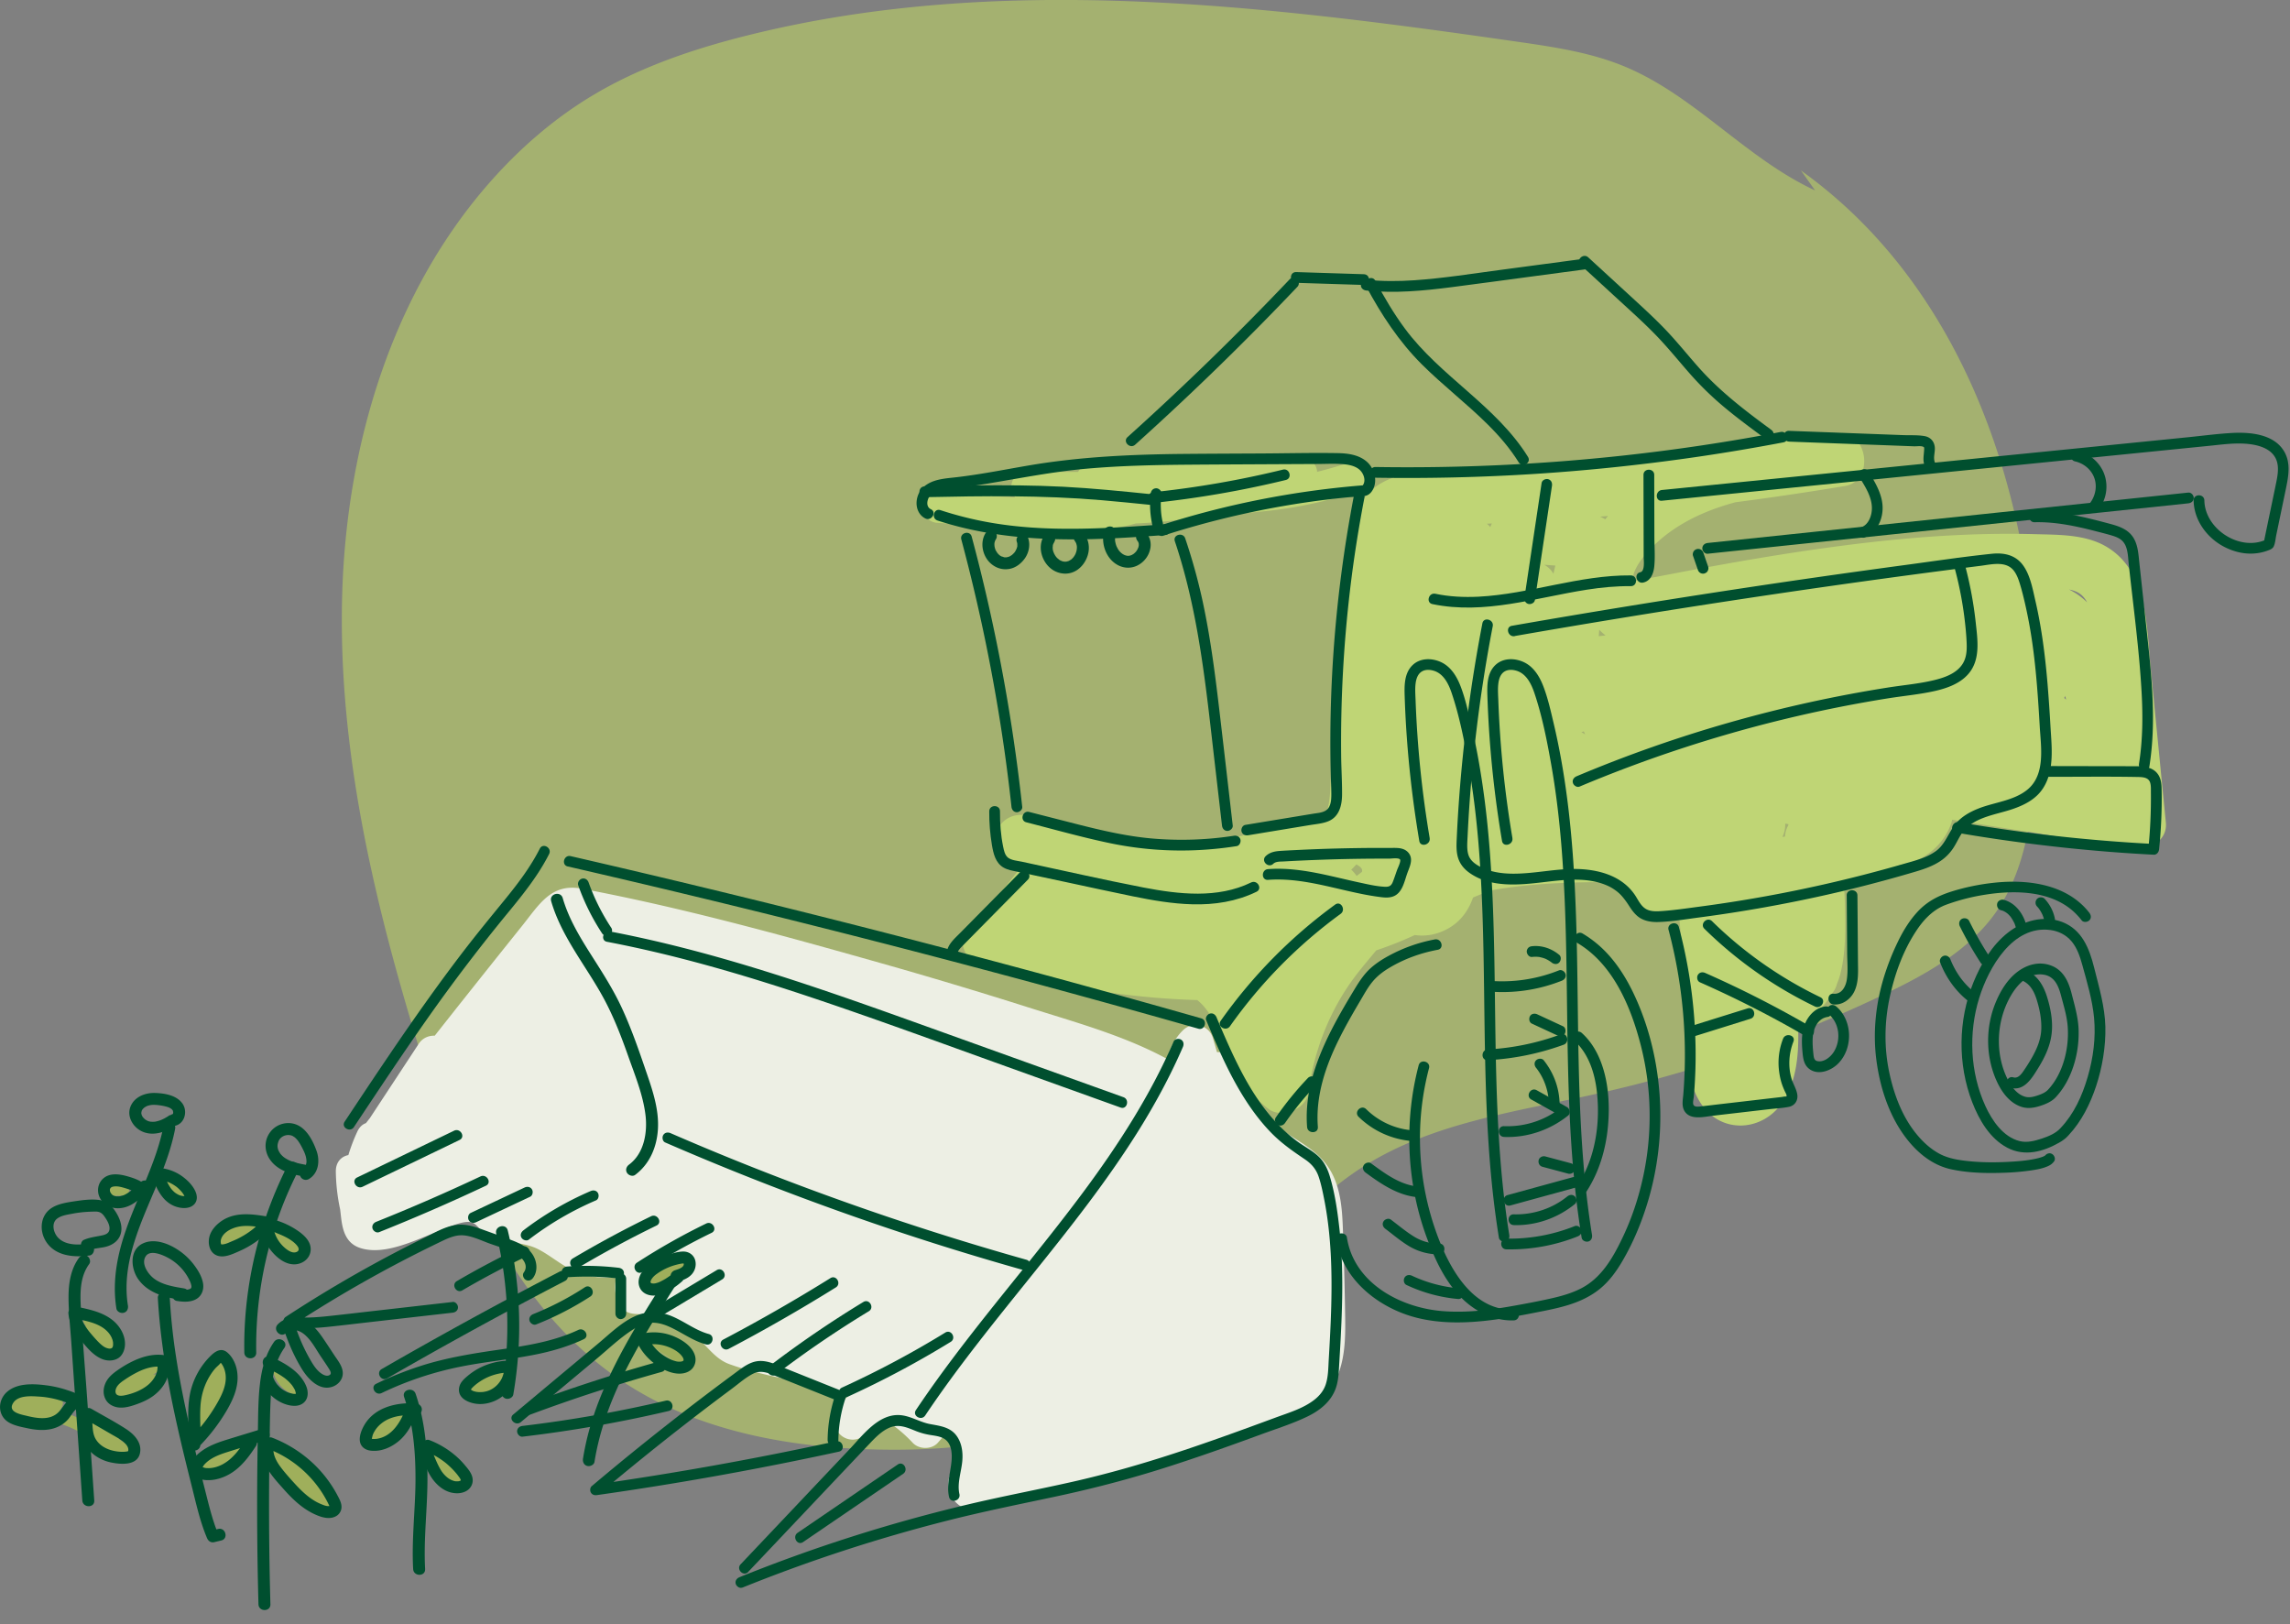 <svg width="320" height="227" fill="none" xmlns="http://www.w3.org/2000/svg"><rect width="100%" height="100%" fill="#808080" stroke="none"/><g clip-path="url(#a)"><path d="M251.653 23.819c25.504 18.207 34.72 52.551 32.717 83.821-.446 6.984-1.481 14.265-5.549 19.959-3.754 5.257-9.641 8.532-15.466 11.324a187.394 187.394 0 0 1-40.573 14.001c-11.031 2.437-22.613 4.001-32.167 10.03-12.854 8.106-20.08 23.092-32.776 31.441-10.184 6.696-22.88 8.423-35.067 8.173-12.466-.259-25.287-2.558-35.675-9.454-15.792-10.48-23.318-29.509-28.842-47.637-6.133-20.122-10.977-40.928-10.451-61.956.521-21.027 6.846-42.472 20.794-58.217 4.067-4.594 8.749-8.662 13.997-11.84 6.692-4.056 14.198-6.597 21.787-8.5 35.05-8.773 71.914-4.28 107.678.869 5.064.73 10.192 1.485 14.919 3.442 9.821 4.059 17.01 12.87 26.651 17.33" fill="#C9E260" opacity=".5"/><path d="M187.966 183.768a569.515 569.515 0 0 0-.263-10.622c-.117-3.162-.117-6.55-1.694-9.395-1.777-3.213-5.065-4.335-7.752-6.534-1.773-1.452-3.045-3.292-3.872-5.361-.233-.726-.458-1.456-.684-2.182-.592-1.911-2.128-2.703-3.642-2.641-.188-.663-.376-1.322-.576-1.986-.538-1.802-2.791-2.407-4.151-1.097-.989.955-1.569 2.044-2.032 3.329a8.765 8.765 0 0 0-.204.705c-.063-.033-.125-.071-.184-.1-6.016-3.229-12.808-5.073-19.287-7.13a683.13 683.13 0 0 0-20.606-6.183c-13.748-3.888-27.699-7.739-41.747-10.388-4.238-.802-5.928 2.223-8.302 5.185a2954.872 2954.872 0 0 0-7.714 9.667c-1.506 1.894-3.004 3.797-4.506 5.695-.839-.025-1.694.313-2.224 1.114l-6.846 10.414c-.18.229-.363.459-.542.692-.476.163-.902.534-1.198 1.164a24.61 24.61 0 0 0-1.26 3.3c-.972.196-1.777.96-1.752 2.333.029 1.781.23 3.537.605 5.269.046.409.092.813.142 1.222.22 1.819.717 3.517 2.645 4.156 3.43 1.135 7.856-1.164 10.968-2.345 1.198-.455 3.6-1.648 4.74-1.189.592.238 1.235 1.252 1.865 1.623.742.438 1.614.718 2.453.901 1.61.359 3.262.392 4.764 1.139 1.57.776 2.908 1.953 4.465 2.754 1.397.717 2.866 1.189 4.451 1.218.43.008 1.177.054 1.744-.013.088.055.18.109.271.163-.02.296-.037.563-.046.622-.133 1.418.15 3.212 1.506 4.005.785.459 1.72.313 2.583.426 1.093.141 2.194.429 3.225.817a13.738 13.738 0 0 1 4.552 2.825c1.33 1.247 2.299 2.657 4.088 3.3 4.152 1.489 8.758 2.182 13.038 3.225 1.231.3 2.504.659 3.801 1.001-1.01.785-1.765 1.865-2.065 3.217-.547 2.457 2.286 4.093 4.151 2.416.797-.718 1.606-1.415 2.416-2.116 1.61.513 3.75 2.695 4.247 3.234.872.943 2.645.976 3.513 0 .371-.418.734-.847 1.105-1.269.163.021.326.05.484.088 1.598.818.393 4.706.017 5.949-.826 2.75 1.907 5.382 4.619 4.619 7.126-2.003 14.252-4.005 21.373-6.004 6.851-1.923 13.96-3.496 20.569-6.17 2.991-1.21 5.832-2.791 7.338-5.791 1.448-2.883 1.465-6.116 1.411-9.271z" fill="#EDEFE4"/><path d="m302.652 114.946-2.14-21.779c-.576-5.874-.413-13.447-6.258-16.822-2.921-1.685-6.605-1.606-9.867-1.698-3.664-.1-7.327-.046-10.986.134-7.393.358-14.756 1.235-22.074 2.336-7.769 1.168-15.487 2.641-23.197 4.135-.083-2.353 3.175-5.324 4.527-6.388 2.887-2.27 6.275-3.713 9.846-4.677a431.803 431.803 0 0 0 15.324-2.274c4.135-.692 3.221-7.76-.997-7.376-4.94.45-10.264 1.006-15.337 2.257a390.328 390.328 0 0 1-16.792 1.807 399.56 399.56 0 0 1-15.959 1.034c-4.41.197-9.508-.354-13.768 1.023-4.869 1.577-6.233 5.482-6.592 10.188-.396 5.227-.784 10.455-1.176 15.683-.401 5.365-.805 10.73-1.206 16.096-.113 1.514-.108 3.271-.58 4.785-.834.134-1.648.326-2.415.584-6.183 2.061-12.016 3.876-18.608 4.01-5.833.121-11.557-.801-17.043-2.65a11.305 11.305 0 0 0-3.701-1.397c-4.852-.897-6.396 5.39-1.998 7.242.242.101.488.201.734.297a54.501 54.501 0 0 1-6.725 7.501c-2.979 2.77.296 6.955 3.521 6.271.021.004.038.012.058.021a111.637 111.637 0 0 0 28.062 4.464c1.919 1.527 2.791 4.005 3.726 6.245.008.017.012.034.02.051.059.225.117.45.188.675.171.555.422 1.014.73 1.394 1.273 2.674 2.808 4.99 5.328 6.875 1.786 1.336 5.207.021 5.516-2.244.813-5.95 2.958-11.544 6.587-16.355.877-1.16 1.89-2.349 2.908-3.579 1.84-.63 3.655-1.331 5.391-2.153 1.589.238 3.283-.079 4.843-1.014 1.682-1.01 2.7-2.52 3.301-4.231a90.739 90.739 0 0 1 2.482-.984c5.395-.989 11.044-1.164 16.438-1.168 2.491 3.087 6.212 5.74 9.926 5.29.1 1.21.225 2.411.296 3.588.162 2.741.325 5.482.484 8.223.263 4.448-.347 10.301 2.403 14.114 2.887 4.01 8.411 3.567 11.135-.338 2.003-2.874 2.345-6.571 2.274-10.18l.738-.659c1.548-1.381 2.992-2.783 4.01-4.497.309-.376.542-.822.676-1.344.179-.425.333-.872.454-1.339.793-3.054.718-6.463.647-9.596a66.015 66.015 0 0 0-.163-3.3c2.671-.359 5.42-.809 7.656-2.253l.109-.075c3.133-.396 6.116-2.566 7.259-5.866.054-.154.092-.313.117-.48.743.117 1.485.238 2.224.355l7.359 1.176 15.533 2.487c2.157.346 5.015-.951 4.752-3.621v-.004zm-78.294-26.147c-.317.037-.63.067-.947.104.017-.3.038-.6.059-.897.271.276.567.543.888.797V88.8zm24.716 28.153a3.86 3.86 0 0 0 .388-1.856l.455.075c-.013.058-.021.121-.034.179a3.416 3.416 0 0 0-.45 1.548c-.121.017-.242.038-.359.054zm-27.561-14.323a5.292 5.292 0 0 1-.53-.333c.113-.021.23-.05.338-.084.059.142.121.28.188.417h.004zm66.941-5.098c.05-.087.105-.18.151-.267.033.175.07.346.104.517-.084-.083-.167-.166-.255-.25zm-71.38-17.347c-.3-.539-.751-.96-1.277-1.26.513.037 1.031.075 1.544.108-.096.384-.179.768-.267 1.152zm-27.352 40.715c.538.355.68.559.596.943-.25.184-.496.371-.738.567a6.627 6.627 0 0 0-.626-.751c-.042-.041-.088-.079-.134-.121.242-.237.48-.484.722-.738.059.033.121.063.18.104v-.004zm18.524-47.232a3.641 3.641 0 0 0-.463-.484c.229-.009.459-.017.688-.03a4.942 4.942 0 0 0-.225.51v.004zm83.408 10.513a9.544 9.544 0 0 0-2.536-1.802c.371.075.726.175 1.051.326.676.304 1.147.834 1.485 1.477zm-66.949-12.074c-.134.155-.263.313-.392.468a4.734 4.734 0 0 0-.718-.376c.371-.029.743-.062 1.11-.092zM188.291 64.722c-1.402.459-2.816.86-4.239 1.21-.058-.947-.73-1.823-2.007-1.882a203.7 203.7 0 0 0-29.634.755c-.826.084-1.435.547-1.761 1.14-2.436.003-4.868.008-7.305.016-1.948 0-2.603 2.361-1.485 3.542-3.617-.204-7.231-.405-10.848-.61-2.682-.15-2.674 4.023 0 4.173 5.144.288 10.289.58 15.437.864 4.114.225 8.282.354 12.254-.776a75.27 75.27 0 0 0 11.535-1.39 61.203 61.203 0 0 0 19.163-3.012c2.541-.83 1.452-4.86-1.11-4.022v-.008z" fill="#BFD575"/><path d="M16.863 202.414a18.423 18.423 0 0 0-.742-.756c.434-.191.784-.742.455-1.205-.856-1.189-1.92-2.17-3.205-2.883-.859-.476-1.63.68-1.043 1.285a18.948 18.948 0 0 0-4.009-1.677 1.85 1.85 0 0 0 .367-.71.85.85 0 0 0-.584-1.026 11.272 11.272 0 0 0-1.944-.413c-.396-.822-1.723-.839-2.07-.1-.508-.109-1.055-.113-1.485.213-.434.329-.48.817-.263 1.151-.229.146-.438.334-.63.584-.383.509.134 1.281.722 1.256 3.63-.159 7.214.876 10.201 2.866.463 1.577 1.886 2.825 3.642 2.837.747.004 1.068-.905.588-1.422zM14.452 185.479c-.183-.922-.963-1.715-1.981-1.752-.438-.017-.856.396-.835.834.013.28.142.513.342.659a.701.701 0 0 0-.02.522c.22.596.6 1.093 1.16 1.41a.837.837 0 0 0 .358.104l1.064 2.074c.163.313.61.492.943.384a.868.868 0 0 0 .613-.806c.034-1.33-.617-2.607-1.64-3.425l-.004-.004zM22.922 190.198a.843.843 0 0 0-.985-.484c-2.65.621-4.96 2.182-6.613 4.33-.275.359-.054.935.3 1.143.364.213.726.109.998-.141a.772.772 0 0 0 .68.121c1.564-.484 3.129-.973 4.698-1.456.43-.134.705-.58.584-1.027-.117-.425-.593-.717-1.027-.584l-.183.058c.405-.304.805-.609 1.21-.913.33-.251.521-.63.342-1.043l-.004-.004zM31.866 192.184c-.079-.368-.475-.63-.85-.614a5.345 5.345 0 0 0-.26-.479.94.94 0 0 0-.692-.409.808.808 0 0 0-.367-.096c-.471 0-.814.384-.834.834 0 .063-.009.125-.013.192a2.573 2.573 0 0 0-.843.467c-.81.676-.963 1.861-.85 2.846.116 1.026.704 2.378.162 3.358-.517.943.922 1.786 1.44.843.124-.229.212-.467.275-.705.237-.038.463-.163.567-.388.472-1.018.955-2.032 1.414-3.058.142-.071.267-.175.376-.317.521-.705.66-1.627.476-2.474zM34.04 202.284c-.146-.45-.567-.68-1.026-.584-.246.05-.492.113-.738.18h-.055c-1.08.1-2.127.442-3.02 1.068a.945.945 0 0 0-.326.354 2.052 2.052 0 0 0-.471.397c-.238.279-.409.6-.421.972-.017.421.22.759.554.988.226.155.618.159.843 0a.814.814 0 0 0 .038-.025c.317.038.609-.121.822-.4-.121.158.016-.017.037-.038l.113-.125.104-.1a.892.892 0 0 0 .697-.225l.338-.301c.025-.008.062-.029.092-.037.275-.113.55-.217.834-.313.321-.109.547-.363.592-.684.138-.034.276-.067.418-.096.43-.088.713-.618.584-1.027l-.009-.004zM45.993 209.652l-.104-.104c.12-.305.07-.68-.18-.91a37.33 37.33 0 0 1-5.169-5.836c-.246-.347-.68-.518-1.076-.33l-.125-.15c-.438-.538-1.506-.113-1.423.588.109.955.38 1.869.88 2.695.484.805 1.156 1.465 1.882 2.053.801.647 1.627 1.264 2.445 1.894.296.225.634.438.984.563.238.238.468.48.706.718.767.755 1.948-.426 1.18-1.181zM41.822 193.59a9.392 9.392 0 0 0-2.078-2.508c-.02-.017-.042-.029-.059-.046-.196-.283-.584-.446-.913-.338a.859.859 0 0 0-.584 1.027c.158.701.509 1.331.968 1.877.463.551 1.068.939 1.727 1.214.12.05.321.034.442 0a.837.837 0 0 0 .434-.3.841.841 0 0 0 .067-.926h-.004zM57.304 197.178a.856.856 0 0 0-1.143-.301c-.134.071-.267.15-.4.225a1.88 1.88 0 0 0-.134.055l-2.366 1.226c-.751.392-1.623.772-1.894 1.661-.15.496-.008 1.018.405 1.339.417.325.976.338 1.43.088a.76.76 0 0 0 .677-.063 8.494 8.494 0 0 0 2.753-2.879c.121-.071.242-.146.367-.212.384-.209.538-.772.3-1.144l.005.005zM64.313 204.679c-.497-.738-1.265-1.231-2.166-1.264-.046 0-.096 0-.142.012a9.293 9.293 0 0 1-.392-.796c-.075-.18-.321-.334-.5-.384a.856.856 0 0 0-.643.083c-.417.271-.484.709-.3 1.143.692 1.623 1.831 2.996 3.233 4.056.205.154.522.137.743.041.254-.108.388-.288.484-.542.292-.755.125-1.681-.322-2.345l.005-.004zM70.646 190.995c-.354-.205-.759-.226-1.147-.13-.672.163-1.19.676-1.69 1.118-.609.539-1.197 1.11-1.756 1.698-.3.317-.338.868 0 1.181.325.3.86.338 1.18 0 .1-.104.205-.2.31-.304.024 0 .045 0 .07-.005a7.527 7.527 0 0 0 2.074-.655c.73-.346 1.48-.842 1.568-1.719a1.28 1.28 0 0 0-.609-1.184zM95.979 189.518l-1.035-.885c-.083-.25-.288-.442-.563-.546l-.138-.05-1.56-1.336a.943.943 0 0 0-.76-.225 1.203 1.203 0 0 1-.116-.083c-.347-.23-.839-.096-1.077.217a.838.838 0 0 0 .067 1.097 8.667 8.667 0 0 0 2.266 1.615c.133.1.262.2.396.3 0 0 .004 0 .008.004.042.029.08.063.121.092l.238.188c.325.258.65.521.968.788.334.28.855.351 1.18 0 .288-.313.355-.876 0-1.181l.005.005zM95.537 176.321c-.238-.367-.751-.55-1.143-.3a42.43 42.43 0 0 1-3.634 2.09c-.388.2-.534.776-.3 1.143.254.397.725.513 1.143.301a42.85 42.85 0 0 0 3.633-2.091c.368-.237.551-.751.3-1.143zM17.949 165.82a.863.863 0 0 0-.501-.384c-.259-.071-.517-.137-.78-.208a.882.882 0 0 0-.643.083.84.84 0 0 0-.175.146h-.063a.865.865 0 0 0-.588.246.853.853 0 0 0-.246.589c.008.216.08.438.246.588.159.146.367.254.588.246l1.44-.054c.209-.009.442-.084.588-.246l.13-.167a.604.604 0 0 0 .1-.309.8.8 0 0 0-.1-.534l.004.004zM25.942 167.147a4.448 4.448 0 0 0-2.128-2.641.89.89 0 0 0-.95.075c-.01-.004-.013-.013-.022-.017-.158-.121-.459-.133-.642-.083a.867.867 0 0 0-.5.384c-.105.192-.155.429-.084.642.07.221.2.359.384.501.905.697 1.81 1.389 2.715 2.086.105.079.297.113.422.113a.817.817 0 0 0 .505-.18c.258-.2.396-.555.3-.876v-.004zM42.572 173.246c-.417-.559-1.047-.801-1.677-1.047-.375-.146-.75-.288-1.13-.43-.046-.091-.092-.179-.134-.271-.184-.413-.784-.509-1.143-.3-.042.025-.08.054-.117.083-1.327-.438-2.674-.772-4.072-.913-.421-.042-.784.363-.826.759a5.156 5.156 0 0 0-3.388 2.132c-.25.359-.075.943.3 1.143.426.225.873.083 1.144-.3a.964.964 0 0 1 .058-.08c.046-.054.088-.108.134-.158.041-.046.091-.088.137-.134.864-.342 1.728-.688 2.591-1.03.28-.113.488-.305.572-.568 1.226.196 2.42.568 3.588.985a7.017 7.017 0 0 0 2.132 2.174c.292.192.676.463 1.034.463.405 0 .764-.317.956-.651.33-.576.233-1.335-.154-1.852l-.005-.005z" fill="#9FAF5B"/><path d="M17.569 201.725c-.455-.296-.91-.592-1.369-.893l-.029-.012c-.03-.25-.183-.484-.405-.647a9.438 9.438 0 0 0-3.925-1.681c-.41-.071-.822.075-.985.484-.15.379-.025.83.342 1.043 1.84 1.051 3.684 2.098 5.524 3.15a.852.852 0 0 0 1.143-.301c.238-.404.08-.892-.3-1.143h.004zM32.138 192.388c-.063-.38-.15-.759-.23-1.135l-.1-.467c-.109-.538-.789-.751-1.227-.501a3.463 3.463 0 0 0-1.698 3.417c.03.23.075.417.246.588a.85.85 0 0 0 .589.247c.217-.009.438-.08.588-.247.138-.15.271-.375.246-.588a3.05 3.05 0 0 1-.008-.676c0-.016.008-.033.008-.05.063.15.142.288.284.397a.84.84 0 0 0 1.097-.067.849.849 0 0 0 .246-.597c0-.108-.025-.221-.041-.325v.004zM7.96 195.254a5.126 5.126 0 0 0-2.561.488c-.388.184-.738.459-1.089.718a.7.7 0 0 0-.113-.488c-.713-1.043-2.282-1.168-3.003-.046-.676 1.047-.084 2.336 1.047 2.704 1.064.346 2.052-.134 2.904-.751.404-.297.826-.61 1.285-.768.521-.184.976-.23 1.53-.188.451.033.835-.409.835-.834 0-.48-.384-.801-.834-.835zm-5.06 1.828a.16.16 0 0 0-.033-.013c-.055-.017-.109-.029-.163-.046a1.708 1.708 0 0 0-.092-.05c-.008-.004-.012-.017-.02-.025 0-.004-.005-.008-.01-.012.03.008.013-.009-.007-.017v-.029c0-.009 0-.017.004-.025.008-.017.016-.029.025-.046a.09.09 0 0 0 .029-.017c.004 0 .008-.004.012-.008h.046a.08.08 0 0 1 .03.008c.004 0 .004 0 .016.008.009.005.004 0 .013.009.025.025.037.037.037.033a.961.961 0 0 0 .234.221h-.075c-.021 0-.034 0-.046.004v.005z" fill="#9FAF5B"/><path d="M103.731 221.864a222.768 222.768 0 0 1 28.654-9.366c4.918-1.248 9.887-2.253 14.852-3.305 5.007-1.064 9.951-2.328 14.836-3.859 4.794-1.502 9.525-3.187 14.235-4.919 2.128-.78 4.335-1.473 6.38-2.461 1.748-.843 3.333-2.099 3.984-3.989.388-1.126.409-2.361.48-3.542.075-1.264.15-2.533.212-3.797.126-2.499.213-5.002.201-7.505-.013-2.504-.121-4.982-.401-7.46-.279-2.478-.634-4.936-1.343-7.289-.317-1.055-.797-2.052-1.619-2.812-.822-.759-1.786-1.255-2.678-1.881-1.64-1.156-3.079-2.587-4.339-4.143-2.55-3.15-4.356-6.859-5.983-10.551a166.7 166.7 0 0 1-1.206-2.817c-.159-.375-.496-.638-.922-.525-.355.092-.68.55-.526.922 1.586 3.767 3.2 7.551 5.403 11.006 1.064 1.669 2.266 3.267 3.647 4.689 1.426 1.473 3.041 2.599 4.731 3.738.93.626 1.577 1.373 1.94 2.445.363 1.073.58 2.191.797 3.292.475 2.441.746 4.915.884 7.393.271 4.965.017 9.938-.275 14.89-.067 1.152-.059 2.345-.422 3.451-.279.859-.863 1.572-1.568 2.127-1.561 1.227-3.584 1.815-5.42 2.495-4.681 1.728-9.366 3.442-14.106 4.99-4.718 1.544-9.491 2.908-14.335 4.001-4.844 1.093-9.917 2.044-14.84 3.221a222.398 222.398 0 0 0-31.65 10.101c-.379.154-.638.5-.525.922.096.358.546.676.922.525v.013z" fill="#004F2F"/><path d="m104.553 219.661 13.48-14.244c1.097-1.155 2.191-2.315 3.288-3.471.876-.926 1.81-1.952 3.012-2.453 1.281-.534 2.449 0 3.651.484a9.23 9.23 0 0 0 1.881.53c.651.113 1.335.171 1.924.467 1.172.588 1.28 2.057 1.176 3.213-.154 1.698-.726 3.279-.346 5.002.208.943 1.656.542 1.448-.4-.338-1.532.262-3.08.4-4.602.117-1.277-.075-2.662-.905-3.684-.91-1.114-2.303-1.252-3.617-1.502-1.444-.271-2.704-1.143-4.185-1.248-3.012-.212-5.236 2.858-7.072 4.794l-7.134 7.539-8.061 8.515c-.663.701.397 1.765 1.064 1.064l-.004-.004zM129.289 197.803c4.581-6.842 9.784-13.225 14.936-19.638 5.136-6.391 10.251-12.833 14.628-19.78 2.436-3.867 4.627-7.889 6.446-12.082.162-.375.108-.801-.272-1.026-.317-.188-.867-.1-1.026.271-3.254 7.501-7.702 14.398-12.562 20.952-4.861 6.554-10.218 12.9-15.283 19.384-2.837 3.634-5.603 7.33-8.168 11.164-.539.805.759 1.556 1.297.76l.004-.005zM79.34 121.083c11.57 2.661 23.114 5.44 34.625 8.336a1791.283 1791.283 0 0 1 34.253 8.974 1794.968 1794.968 0 0 1 19.233 5.361c.931.267 1.327-1.185.401-1.448a1775.923 1775.923 0 0 0-88.11-22.667c-.94-.217-1.344 1.231-.401 1.448v-.004zM116.832 201.408a468.405 468.405 0 0 1-33.807 6.075l.73 1.255a388.769 388.769 0 0 1 12.254-9.917 384.738 384.738 0 0 1 6.245-4.743c.972-.722 1.944-1.598 3.033-2.136 1.177-.584 2.403.066 3.513.509 2.821 1.126 5.637 2.257 8.457 3.383l-.526-.922a20.405 20.405 0 0 0-1.08 6.304c-.013.968 1.489.968 1.502 0a19.124 19.124 0 0 1 1.026-5.908c.142-.413-.167-.78-.526-.922l-7.881-3.154c-1.164-.467-2.411-1.118-3.705-1.039-1.293.08-2.348.943-3.362 1.69a395.646 395.646 0 0 0-12.884 9.917 385.08 385.08 0 0 0-7.13 5.875c-.25.212-.275.638-.117.909.184.313.514.392.847.346a468.297 468.297 0 0 0 33.807-6.07c.943-.204.546-1.652-.401-1.448l.005-.004z" fill="#004F2F"/><path d="M112.217 215.497c4.664-3.179 9.329-6.362 13.989-9.541.793-.543.042-1.844-.759-1.298-4.665 3.179-9.329 6.363-13.989 9.542-.793.542-.042 1.844.759 1.297zM108.391 192.117a147.352 147.352 0 0 1 13.016-8.878c.827-.501.071-1.799-.759-1.298a148.548 148.548 0 0 0-13.017 8.878c-.325.247-.488.643-.271 1.027.184.321.705.513 1.026.271h.005zM93.038 195.73a179.935 179.935 0 0 1-20.026 3.534c-.405.046-.747.313-.752.751 0 .371.351.796.751.751a182.465 182.465 0 0 0 20.427-3.588c.939-.222.542-1.669-.4-1.448zM74.2 197.645a228.199 228.199 0 0 1 18.274-5.933c.93-.259.534-1.71-.4-1.448a228.173 228.173 0 0 0-18.274 5.933c-.897.334-.51 1.786.4 1.448z" fill="#004F2F"/><path d="m72.778 198.73 10.543-8.804c1.644-1.372 3.242-2.912 5.044-4.076.76-.492 1.606-.913 2.524-.993.826-.071 1.64.13 2.403.447 1.836.767 3.409 2.036 5.353 2.566.934.254 1.33-1.194.4-1.448-1.785-.488-3.262-1.652-4.94-2.395-1.81-.801-3.629-.901-5.448-.058-1.915.888-3.513 2.49-5.12 3.826-1.864 1.556-3.725 3.112-5.59 4.668l-6.229 5.203c-.742.621.326 1.677 1.064 1.064h-.004zM53.328 194.67a46.6 46.6 0 0 1 11.064-3.692c3.826-.764 7.455-1.035 11.131-1.836 2.082-.455 4.114-1.085 6.045-1.994.877-.409.113-1.707-.759-1.298-3.425 1.611-7.21 2.203-10.918 2.737-3.788.547-7.535 1.139-11.186 2.32a49.233 49.233 0 0 0-6.137 2.466c-.872.417-.108 1.714.76 1.297z" fill="#004F2F"/><path d="M54.096 192.617a651.313 651.313 0 0 1 19.27-10.68 639.07 639.07 0 0 1 5.6-2.941c.859-.447.1-1.744-.76-1.298a656.629 656.629 0 0 0-19.375 10.489 574.26 574.26 0 0 0-5.495 3.133c-.838.484-.083 1.781.76 1.297z" fill="#004F2F"/><path d="M79.244 178.491a38.383 38.383 0 0 1 7.197.175c.405.046.751-.38.751-.751 0-.446-.346-.705-.75-.751a38.383 38.383 0 0 0-7.198-.175c-.404.029-.75.325-.75.751 0 .384.346.78.75.751z" fill="#004F2F"/><path d="M85.999 178.687v4.898c0 .392.346.768.751.751.405-.017.751-.33.751-.751v-4.898c0-.392-.346-.768-.751-.751-.405.017-.751.329-.751.751zM74.919 185.083a43.016 43.016 0 0 0 7.568-3.897c.805-.526.054-1.827-.76-1.298a40.896 40.896 0 0 1-7.209 3.747c-.375.15-.638.501-.526.922.1.359.547.676.922.526h.005zM63.245 181.945c-3.826.434-7.652.872-11.478 1.306-1.902.217-3.805.442-5.707.647-1.903.204-3.726.346-5.566.058l.18 1.373a181.949 181.949 0 0 1 20.589-11.653c1.072-.517 2.215-1.126 3.446-1.047 1.23.079 2.483.701 3.638 1.122 1.244.455 2.595.814 3.755 1.465.893.5 1.836 1.593 1.089 2.607-.242.33-.05.835.271 1.027.38.225.789.054 1.026-.272.701-.947.564-2.29-.05-3.25-.675-1.055-1.831-1.602-2.962-2.031-1.343-.514-2.7-.985-4.047-1.477-1.347-.493-2.59-.864-3.997-.589-1.406.276-2.595.981-3.809 1.577a205 205 0 0 0-3.876 1.953 185.02 185.02 0 0 0-7.518 4.134 185.161 185.161 0 0 0-8.306 5.132c-.484.317-.505 1.264.18 1.373 1.922.3 3.837.217 5.765.016 1.927-.2 3.8-.429 5.699-.646 3.893-.442 7.79-.889 11.682-1.331.405-.046.747-.313.75-.751 0-.371-.345-.797-.75-.751l-.004.008z" fill="#004F2F"/><path d="M72.886 174.239a121.572 121.572 0 0 0-9.04 4.782c-.835.488-.08 1.785.759 1.297a121.186 121.186 0 0 1 9.04-4.781c.873-.413.113-1.711-.758-1.298zM49.456 157.501c3.438-5.178 6.875-10.355 10.46-15.433a249.097 249.097 0 0 1 11.206-14.69c2.073-2.524 4.122-5.098 5.607-8.027.438-.859-.86-1.623-1.298-.759-1.314 2.591-3.07 4.902-4.902 7.147-1.919 2.353-3.846 4.693-5.695 7.101-3.784 4.927-7.351 10.017-10.83 15.161-1.966 2.9-3.901 5.82-5.841 8.741-.539.809.763 1.56 1.297.759h-.004zM80.797 123.707a31.009 31.009 0 0 0 3.333 6.717c.221.338.663.484 1.026.271.338-.196.493-.688.272-1.026a29.523 29.523 0 0 1-3.18-6.358c-.137-.384-.513-.639-.922-.526-.37.1-.659.538-.525.922h-.004z" fill="#004F2F"/><path d="M84.819 131.609c9.512 1.815 18.82 4.531 27.998 7.589 9.179 3.058 18.525 6.504 27.762 9.821 5.336 1.919 10.672 3.834 16.008 5.753.909.326 1.302-1.122.4-1.447l-28.249-10.151c-9.116-3.271-18.253-6.513-27.569-9.175-5.261-1.501-10.576-2.811-15.95-3.838-.943-.179-1.347 1.268-.4 1.448zM91.352 184.524c3.188-1.911 6.37-3.822 9.558-5.733.826-.496.075-1.794-.759-1.297-3.188 1.91-6.37 3.821-9.558 5.732-.826.497-.075 1.794.76 1.298zM80.797 177.16a150.703 150.703 0 0 1 10.947-5.899c.868-.422.109-1.719-.759-1.298a151.11 151.11 0 0 0-10.948 5.899c-.83.493-.075 1.79.76 1.298zM66.536 170.793c2.512-1.185 5.019-2.365 7.53-3.55.368-.171.464-.701.272-1.027-.221-.375-.66-.442-1.026-.271l-7.531 3.551c-.367.171-.463.701-.271 1.026.22.376.659.442 1.026.271zM52.977 172.187a271.977 271.977 0 0 0 14.924-6.492c.872-.413.112-1.706-.76-1.298a265.726 265.726 0 0 1-14.564 6.342c-.38.15-.634.501-.526.922.096.359.547.676.922.526h.004zM50.666 165.841c4.519-2.178 9.037-4.36 13.551-6.538.872-.421.109-1.714-.76-1.297-4.518 2.178-9.036 4.36-13.55 6.537-.872.422-.109 1.715.76 1.298zM133.783 133.336c.016-.476.417-.839.726-1.16.429-.442.867-.88 1.301-1.322.868-.881 1.736-1.761 2.608-2.641 1.735-1.761 3.475-3.522 5.211-5.282.68-.689-.384-1.752-1.064-1.064-1.882 1.907-3.763 3.817-5.649 5.724l-2.75 2.787c-.834.847-1.848 1.677-1.89 2.954-.033.968 1.469.964 1.502 0l.005.004z" fill="#004F2F"/><path d="M138.234 113.381c-.012 1.577.117 3.15.376 4.706.2 1.193.5 2.52 1.644 3.163.592.333 1.285.438 1.944.575.805.171 1.61.342 2.42.518l4.635.988c3.016.643 6.024 1.31 9.045 1.924 2.737.559 5.511 1.039 8.311 1.114 3.095.087 6.179-.388 8.978-1.753.868-.425.109-1.718-.759-1.297-4.681 2.286-10.118 1.652-15.057.701-5.674-1.097-11.315-2.395-16.968-3.601-.601-.129-1.452-.179-1.953-.575-.438-.351-.563-1.002-.672-1.519-.333-1.623-.454-3.292-.442-4.948.009-.968-1.493-.968-1.502 0v.004z" fill="#004F2F"/><path d="M143.415 114.912c3.805.972 7.598 2.049 11.436 2.862a48.713 48.713 0 0 0 11.403 1.064 50.645 50.645 0 0 0 6.554-.597c.405-.062.617-.563.526-.922-.113-.429-.526-.588-.922-.525-3.68.571-7.431.701-11.144.404-3.713-.296-7.36-1.155-10.989-2.081l-6.463-1.653c-.939-.237-1.335 1.21-.401 1.448zM134.333 75.386a250.097 250.097 0 0 1 5.958 29.029c.4 2.77.747 5.549 1.051 8.336.046.405.313.747.751.751.372 0 .797-.346.751-.751a251.447 251.447 0 0 0-5.002-29.513 242.91 242.91 0 0 0-2.061-8.249c-.25-.934-1.698-.538-1.448.4v-.003zM131.008 72.74c7.998 2.604 16.372 2.896 24.707 2.479 2.366-.117 4.732-.284 7.097-.45.96-.068.968-1.57 0-1.503-8.19.576-16.525 1.181-24.661-.275a49.988 49.988 0 0 1-6.742-1.702c-.922-.3-1.314 1.151-.401 1.447v.005z" fill="#004F2F"/><path d="M162.57 74.847a123.891 123.891 0 0 1 20.405-4.71c1.736-.25 3.48-.454 5.228-.626.851-.083 1.731-.091 2.574-.225.668-.104 1.114-.788 1.285-1.406.326-1.172-.154-2.553-1.055-3.35-1.127-.997-2.704-1.19-4.147-1.21-3.593-.058-7.193.033-10.785.05-3.592.017-7.197.03-10.793.063-7.239.07-14.448.4-21.595 1.623-3.509.6-7.005 1.31-10.551 1.69-1.419.15-2.925.304-4.047 1.28-.864.751-1.248 2.099-.86 3.188.192.538.568.993 1.085 1.239.868.413 1.631-.885.759-1.298-.538-.254-.576-.868-.392-1.385.263-.747 1.035-1.076 1.748-1.256.951-.242 1.949-.28 2.921-.4a91.759 91.759 0 0 0 3.521-.513c4.635-.764 9.224-1.682 13.91-2.099 4.727-.421 9.475-.526 14.218-.563 4.744-.038 9.467-.054 14.198-.08 1.339-.008 2.678-.012 4.018-.02 1.222-.009 2.465-.08 3.679.046.897.091 1.924.362 2.437 1.168.392.613.513 1.452-.084 1.965l.53-.221a125.444 125.444 0 0 0-22.408 3.796c-2.082.551-4.147 1.16-6.196 1.82-.917.296-.525 1.743.401 1.447l-.004-.013z" fill="#004F2F"/><path d="M129.201 69.478c8.245-.18 16.472-.284 24.699.417 2.32.196 4.635.434 6.955.668.96.096.956-1.406 0-1.502-4.089-.417-8.177-.83-12.283-1.043-4.117-.209-8.239-.23-12.361-.18-2.337.03-4.673.08-7.01.13-.963.02-.967 1.522 0 1.502v.008z" fill="#004F2F"/><path d="M161.185 70.28a140.098 140.098 0 0 0 18.49-3.205c.939-.23.543-1.677-.4-1.448a136.378 136.378 0 0 1-18.09 3.15c-.405.042-.747.313-.751.751 0 .371.346.793.751.751z" fill="#004F2F"/><path d="M162.486 73.045a10.552 10.552 0 0 1-.267-1.96 12.038 12.038 0 0 1 .08-2.1c.045-.391-.38-.767-.751-.75-.447.02-.701.33-.751.75-.18 1.49-.084 3 .242 4.46.083.385.55.647.922.526a.766.766 0 0 0 .525-.922v-.004zM164.172 75.64c3.342 9.93 4.339 20.335 5.54 30.686.351 3.012.697 6.024 1.047 9.037.046.404.313.747.751.751.372 0 .797-.347.751-.751-.621-5.378-1.239-10.756-1.873-16.134-.634-5.378-1.281-10.392-2.399-15.503a80.695 80.695 0 0 0-2.37-8.49c-.304-.91-1.756-.522-1.447.4v.004zM177.927 120.707c.363-.35 1.002-.296 1.465-.325.726-.042 1.452-.08 2.177-.113 1.419-.067 2.837-.121 4.256-.167 2.77-.083 5.536-.121 8.307-.112.321 0 1.193-.146 1.481.087.229.184-.288 1.223-.376 1.46-.204.568-.388 1.148-.609 1.707-.221.559-.526.705-1.122.676-1.239-.059-2.503-.372-3.713-.63-1.273-.276-2.537-.584-3.805-.868-2.883-.651-5.829-1.189-8.795-.968-.96.071-.964 1.573 0 1.502 3.041-.23 6.02.367 8.966 1.043 1.456.334 2.908.688 4.376.976.701.138 1.402.255 2.107.351.655.091 1.331.183 1.978-.034 1.339-.45 1.614-2.094 2.032-3.262.221-.618.546-1.277.521-1.944-.025-.668-.48-1.206-1.097-1.431-.547-.201-1.164-.163-1.736-.163h-2.595c-1.627.012-3.254.037-4.881.079-1.798.046-3.601.113-5.399.2-.855.042-1.71.08-2.566.138-.759.05-1.472.188-2.036.734-.696.676.367 1.736 1.064 1.064zM189.217 69.136a183.439 183.439 0 0 0-2.904 22.375 182.01 182.01 0 0 0-.409 11.177 174.44 174.44 0 0 0 .059 5.695c.021.847.071 1.698.075 2.545 0 .621-.013 1.318-.33 1.873-.425.743-1.385.78-2.14.901-1.051.171-2.099.347-3.15.518-2.132.35-4.268.705-6.4 1.055-.405.067-.622.563-.526.922.113.426.526.588.922.526 1.932-.317 3.859-.638 5.791-.956.981-.162 1.965-.325 2.946-.484.847-.137 1.756-.204 2.549-.554 1.448-.643 1.823-2.203 1.836-3.655.016-1.844-.109-3.697-.126-5.541-.079-7.73.338-15.462 1.248-23.138.509-4.31 1.185-8.599 2.007-12.863.183-.943-1.265-1.347-1.448-.4v.004zM192.217 66.758c7.439.117 14.878-.059 22.3-.534 7.456-.48 14.89-1.26 22.287-2.328 4.156-.601 8.295-1.298 12.417-2.082.947-.18.546-1.627-.401-1.448a276.742 276.742 0 0 1-21.962 3.292 278.726 278.726 0 0 1-34.641 1.602c-.968-.017-.968 1.485 0 1.502v-.004zM158.627 62.143a404.578 404.578 0 0 0 22.659-22.053c.667-.701-.396-1.765-1.064-1.064a405.026 405.026 0 0 1-22.659 22.053c-.721.647.347 1.707 1.064 1.064z" fill="#004F2F"/><path d="m181.119 39.522 9.471.3c.968.03.963-1.472 0-1.501l-9.471-.3c-.968-.03-.964 1.472 0 1.501z" fill="#004F2F"/><path d="M190.885 39.985c2.137 3.985 4.598 7.744 7.815 10.948 2.924 2.912 6.212 5.432 9.145 8.336 1.644 1.627 3.154 3.375 4.377 5.34.509.818 1.81.067 1.297-.76-4.443-7.15-12.232-11.218-17.197-17.927-1.565-2.11-2.896-4.38-4.135-6.696-.455-.851-1.752-.096-1.297.76h-.005z" fill="#004F2F"/><path d="M190.919 40.599c3.989.421 7.99.037 11.949-.472 3.959-.509 7.994-1.064 11.995-1.598 2.257-.3 4.518-.605 6.775-.905.405-.054.747-.305.751-.75 0-.364-.35-.806-.751-.752l-12.011 1.602c-4.006.534-7.961 1.164-11.966 1.44-2.244.154-4.502.166-6.742-.071-.405-.042-.747.375-.751.75-.004.443.35.71.751.752v.004z" fill="#004F2F"/><path d="m220.875 37.032 5.386 4.944c1.794 1.648 3.479 3.158 5.115 4.843 1.635 1.686 3.05 3.442 4.564 5.174a43.623 43.623 0 0 0 4.76 4.702c1.94 1.64 3.989 3.145 6.033 4.647.33.242.835.055 1.027-.27.225-.38.054-.79-.272-1.027-3.596-2.641-7.126-5.332-10.104-8.682-1.502-1.69-2.913-3.459-4.465-5.103-1.552-1.643-3.291-3.233-4.989-4.793l-5.992-5.503c-.709-.651-1.777.404-1.063 1.063v.005zM250.004 61.714l11.686.438c1.932.07 3.864.146 5.791.217.334.012 1.01-.096 1.298.083.096.063.033-.075.091.125.03.105.005.242 0 .35-.033.68-.196 1.327.03 1.995.304.91 1.756.522 1.447-.4-.217-.651.084-1.36.017-2.032-.079-.81-.605-1.398-1.414-1.544-.972-.175-2.036-.104-3.021-.142l-3.208-.12c-4.239-.16-8.482-.318-12.721-.476-.968-.038-.964 1.464 0 1.502l.004.004z" fill="#004F2F"/><path d="M232.227 69.975c13.63-1.369 27.261-2.733 40.891-4.102l20.339-2.04 10.171-1.022 4.982-.5c1.389-.138 2.787-.33 4.185-.334 2.177-.009 5.231.459 5.498 3.141.08.797-.075 1.602-.233 2.378-.188.927-.384 1.849-.576 2.775-.388 1.86-.776 3.721-1.16 5.582l.346-.45c-3.671 1.702-8.561-1.46-8.636-5.462-.017-.964-1.519-.968-1.502 0 .054 2.8 1.89 5.261 4.339 6.509 1.214.617 2.591.976 3.959.905a6.693 6.693 0 0 0 1.941-.376c.362-.133.792-.258.963-.638.209-.467.246-1.085.351-1.585.429-2.061.855-4.118 1.285-6.18.371-1.793.809-3.729-.146-5.423-1.419-2.516-4.819-2.791-7.389-2.645-1.973.113-3.951.375-5.916.576l-6.433.646-12.767 1.281c-8.545.855-17.089 1.715-25.633 2.57-8.545.856-17.089 1.715-25.634 2.57-1.072.109-2.144.217-3.217.322-.951.096-.963 1.597 0 1.502h-.008zM238.703 79.211l-.676-1.952a.794.794 0 0 0-.347-.45.759.759 0 0 0-.579-.076c-.184.059-.359.171-.451.346-.092.176-.142.389-.075.58l.676 1.953a.793.793 0 0 0 .346.45.761.761 0 0 0 .58.076c.184-.059.359-.171.451-.347.091-.175.141-.388.075-.58z" fill="#004F2F"/><path d="M238.627 77.38c8.741-.918 17.486-1.832 26.226-2.75 8.741-.917 17.486-1.831 26.226-2.749 4.906-.513 9.813-1.026 14.719-1.544.405-.041.747-.313.751-.75 0-.376-.346-.793-.751-.752-8.74.918-17.485 1.832-26.226 2.75-8.74.918-17.485 1.831-26.225 2.75-4.907.513-9.813 1.026-14.72 1.543-.404.042-.746.313-.751.75 0 .376.347.794.751.752zM215.422 67.488l-2.39 15.983c-.059.405.1.801.525.922.355.1.864-.125.922-.525l2.391-15.984c.058-.404-.1-.8-.526-.922-.354-.1-.863.125-.922.526z" fill="#004F2F"/><path d="M200.173 84.422c7.268 1.507 14.452-.905 21.587-2.019 2.027-.317 4.076-.513 6.129-.492.967.008.967-1.494 0-1.502-7.231-.067-14.111 2.612-21.295 2.975-2.019.1-4.043.004-6.024-.41-.943-.195-1.348 1.252-.401 1.448h.004z" fill="#004F2F"/><path d="M229.657 66.366c.004 2.565.013 5.131.017 7.701l.008 3.747c0 .467.209 2.002-.467 2.149-.943.2-.547 1.647.4 1.447 1.056-.225 1.448-1.28 1.548-2.244.134-1.331.021-2.72.017-4.06-.008-2.912-.013-5.828-.021-8.74 0-.968-1.506-.968-1.502 0zM211.667 88.882a1422.323 1422.323 0 0 1 59.136-9.045c1.985-.258 3.967-.517 5.953-.767 1.51-.192 3.546-.73 4.644.671.429.551.671 1.244.872 1.903.267.88.488 1.781.696 2.678a66.933 66.933 0 0 1 1.043 5.67c.539 3.818.793 7.673 1.018 11.524.167 2.862.818 6.679-1.664 8.782-1.911 1.614-4.698 1.802-6.951 2.708-1.181.475-2.324 1.118-3.142 2.119-1.009 1.231-1.439 2.87-2.774 3.826-1.335.955-2.962 1.331-4.498 1.777a203.381 203.381 0 0 1-5.615 1.531 193.938 193.938 0 0 1-22.842 4.431c-1.836.242-3.689.526-5.537.638-.747.046-1.573.042-2.199-.434-.625-.475-.942-1.226-1.36-1.844-1.685-2.474-4.572-3.408-7.443-3.588-3.195-.196-6.333.635-9.525.63-1.648 0-3.333-.242-4.793-1.051-.697-.384-1.306-.889-1.523-1.681-.217-.793-.117-1.736-.079-2.587a206.554 206.554 0 0 1 3.508-29.263c.184-.943-1.264-1.348-1.447-.4a210.692 210.692 0 0 0-3.234 24.243 188.88 188.88 0 0 0-.363 6.121c-.037.872-.041 1.781.271 2.612.313.83.889 1.456 1.611 1.952 2.933 2.015 6.805 1.648 10.142 1.252 2.946-.347 6.146-.768 8.962.438 1.402.601 2.29 1.573 3.096 2.837.438.688.934 1.377 1.664 1.785.73.409 1.619.526 2.458.497 1.927-.067 3.88-.401 5.791-.651a198.735 198.735 0 0 0 17.677-3.146c3.913-.88 7.739-1.869 11.561-2.983 1.585-.459 3.25-.918 4.601-1.906a6.487 6.487 0 0 0 1.69-1.849c.451-.726.768-1.514 1.306-2.169 1.656-2.024 4.644-2.303 6.963-3.117 1.227-.429 2.428-.997 3.367-1.915 1.16-1.134 1.702-2.661 1.894-4.243.213-1.735.038-3.504-.066-5.244a238.303 238.303 0 0 0-.409-5.974c-.33-3.935-.818-7.869-1.711-11.716-.371-1.61-.697-3.47-1.66-4.856-1.052-1.519-2.691-1.873-4.444-1.69-4.047.422-8.085 1.03-12.12 1.573a1383.243 1383.243 0 0 0-24.486 3.513 1447.741 1447.741 0 0 0-24.523 3.955c-1.974.338-3.943.676-5.916 1.022-.952.167-.547 1.615.4 1.448v-.017zM284.312 72.978c2.933-.075 5.795.543 8.619 1.273.668.17 1.343.342 2.007.534.53.154 1.089.334 1.518.697.918.776.893 2.265 1.01 3.358.647 5.958 1.465 11.932 1.798 17.92.184 3.316.159 6.666-.363 9.954-.062.405.105.801.526.922.355.104.859-.125.922-.526.993-6.229.325-12.508-.346-18.732-.351-3.25-.701-6.496-1.056-9.746-.137-1.269-.2-2.654-.984-3.714-.785-1.06-2.061-1.435-3.28-1.76-3.387-.901-6.838-1.773-10.371-1.682-.964.025-.968 1.527 0 1.502z" fill="#004F2F"/><path d="M285.934 108.554c4.273.008 8.553-.054 12.83.025.684.012 1.489.058 1.706.83.117.417.088.88.092 1.31a70.592 70.592 0 0 1-.363 7.969l.751-.751a229.881 229.881 0 0 1-27.223-3.037c-.947-.163-1.352 1.285-.401 1.447a235.464 235.464 0 0 0 21.503 2.695c2.041.159 4.081.293 6.125.397.434.021.713-.363.751-.751a68.35 68.35 0 0 0 .359-8.169c-.013-.739-.034-1.527-.426-2.182-.817-1.364-2.545-1.26-3.926-1.264-1.823 0-3.65-.009-5.473-.009-2.103 0-4.202-.008-6.305-.012-.967 0-.967 1.502 0 1.502zM233.161 129.944a68.148 68.148 0 0 1 2.062 22.972c-.063.776-.263 1.648.171 2.357.801 1.31 2.757.784 3.98.643 1.781-.209 3.563-.414 5.348-.622.893-.104 1.782-.209 2.675-.309.893-.1 1.731-.138 2.574-.309.843-.171 1.31-.897 1.176-1.739-.125-.793-.609-1.502-.826-2.278-.471-1.694-.346-3.467.288-5.099.351-.901-1.101-1.293-1.448-.4a9.25 9.25 0 0 0-.592 4.214c.071.717.204 1.427.43 2.111.117.342.254.676.404 1.005.084.188.33.572.272.789.046-.18.016-.029-.121-.046-.184-.021-.434.05-.618.071-.413.046-.822.096-1.235.142l-2.47.288c-1.643.191-3.291.383-4.935.571-.822.096-1.644.2-2.47.288-.359.038-1.072.184-1.206-.255-.096-.308.05-.809.075-1.126.034-.396.063-.793.092-1.189.054-.793.092-1.59.121-2.382a68.654 68.654 0 0 0-.355-9.534 70.152 70.152 0 0 0-1.948-10.555c-.246-.935-1.698-.538-1.448.401l.004-.009zM258.057 125.138l.062 8.048c.009 1.21.134 2.491-.046 3.692-.142.968-.717 2.091-1.848 1.99-.964-.083-.955 1.419 0 1.502 1.227.105 2.366-.73 2.887-1.802.626-1.285.53-2.754.517-4.147l-.075-9.287c-.008-.968-1.51-.968-1.502 0l.005.004zM255.032 140.654c-1.711.229-2.85 1.894-3.125 3.488-.167.968-.117 1.936-.029 2.908.083.905.208 1.806 1.005 2.37 1.277.897 3.075.158 4.039-.856.964-1.014 1.443-2.382 1.46-3.759.021-1.548-.584-3.141-1.781-4.151-.309-.263-.76-.305-1.064 0-.267.267-.313.801 0 1.064 1.51 1.272 1.748 3.588.742 5.232-.446.734-1.335 1.456-2.186 1.356-.229-.03-.363-.075-.492-.242-.129-.167-.167-.472-.192-.701-.083-.739-.142-1.494-.108-2.237.058-1.318.659-2.828 2.127-3.024.401-.055.622-.572.526-.922-.121-.434-.521-.58-.922-.526z" fill="#004F2F"/><path d="M238.173 129.794a57.867 57.867 0 0 0 15.445 10.86c.868.417 1.631-.876.759-1.297a56.622 56.622 0 0 1-15.14-10.627c-.689-.676-1.753.384-1.064 1.064zM237.526 137.262a149.663 149.663 0 0 1 14.84 7.568c.838.488 1.594-.809.759-1.297a149.562 149.562 0 0 0-14.84-7.568c-.375-.167-.801-.105-1.026.271-.192.317-.1.863.271 1.026h-.004z" fill="#004F2F"/><path d="M236.821 144.797c2.595-.809 5.194-1.619 7.789-2.432.918-.288.526-1.736-.4-1.448-2.595.809-5.195 1.619-7.79 2.432-.918.288-.525 1.736.401 1.448zM199.78 117.111a147.904 147.904 0 0 1-1.973-19.346c-.029-.76-.088-1.54.012-2.295.084-.63.309-1.31.885-1.644.505-.296 1.126-.254 1.669-.087 1.36.425 2.044 1.827 2.47 3.079 1.101 3.258 1.777 6.717 2.374 10.1 1.218 6.922 1.706 13.944 1.948 20.961.242 7.018.221 14.231.392 21.344.171 7.114.53 14.136 1.506 21.141.121.867.251 1.735.392 2.603.067.405.564.622.923.526.425-.113.588-.526.525-.922-1.181-7.297-1.614-14.686-1.815-22.071-.2-7.405-.167-14.819-.413-22.225-.246-7.405-.755-14.631-2.032-21.845a95.899 95.899 0 0 0-1.113-5.411c-.401-1.694-.789-3.434-1.411-5.065-.529-1.393-1.356-2.783-2.762-3.43-1.301-.6-2.945-.6-4.013.468-1.139 1.143-1.106 2.87-1.056 4.364.063 1.91.163 3.822.301 5.728.279 3.88.713 7.752 1.289 11.599.142.947.292 1.89.45 2.833.159.942 1.607.546 1.448-.401l.004-.004zM211.342 117.111a147.387 147.387 0 0 1-1.974-19.346c-.029-.76-.087-1.54.013-2.295.083-.63.309-1.31.884-1.644.505-.296 1.127-.254 1.669-.087 1.36.425 2.044 1.827 2.47 3.079 1.101 3.258 1.777 6.717 2.374 10.1 1.218 6.922 1.706 13.944 1.948 20.961.242 7.018.221 14.231.392 21.344.167 7.064.53 14.136 1.507 21.141.121.867.25 1.735.392 2.603.067.405.563.622.922.526.425-.113.588-.526.525-.922-1.18-7.297-1.614-14.686-1.814-22.071-.201-7.405-.167-14.819-.413-22.225-.247-7.405-.756-14.631-2.032-21.845a95.906 95.906 0 0 0-1.114-5.411c-.401-1.694-.789-3.434-1.41-5.065-.53-1.393-1.356-2.783-2.762-3.43-1.302-.6-2.946-.6-4.014.468-1.139 1.143-1.105 2.87-1.055 4.364.062 1.91.162 3.822.3 5.728a152.488 152.488 0 0 0 1.74 14.432c.158.942 1.606.546 1.447-.401l.005-.004z" fill="#004F2F"/><path d="M210.499 174.59c3.4.067 6.796-.542 9.958-1.807.376-.15.643-.5.526-.922-.1-.358-.542-.676-.922-.525a24.418 24.418 0 0 1-9.558 1.752c-.968-.017-.968 1.485 0 1.502h-.004zM211.066 168.453l9.087-2.491c.93-.255.534-1.706-.401-1.448l-9.087 2.491c-.93.254-.534 1.706.401 1.448zM215.534 163.05c1.198.321 2.399.638 3.597.959.379.1.834-.125.922-.525.087-.401-.117-.814-.526-.922-1.197-.322-2.399-.639-3.596-.96-.38-.1-.835.125-.922.526-.088.4.117.813.525.922zM210.174 158.882c3.245.125 6.416-.968 8.949-2.987.379-.305.233-.964-.15-1.181-1.411-.789-2.825-1.577-4.235-2.361-.847-.472-1.602.826-.759 1.297 1.41.789 2.824 1.577 4.234 2.361l-.15-1.18c-2.22 1.769-5.061 2.653-7.889 2.545-.968-.038-.964 1.464 0 1.502v.004zM207.891 148.151a36.448 36.448 0 0 0 10.606-2.157c.901-.329.509-1.781-.401-1.447a34.898 34.898 0 0 1-10.205 2.107c-.959.05-.968 1.552 0 1.501v-.004z" fill="#004F2F"/><path d="M214.062 143.045c1.193.555 2.387 1.109 3.58 1.66.354.167.826.113 1.026-.271.175-.334.113-.851-.271-1.026-1.193-.555-2.386-1.11-3.58-1.661-.354-.167-.826-.112-1.026.271-.175.334-.113.851.271 1.027zM208.867 138.61a22.44 22.44 0 0 0 9.375-1.561c.375-.15.642-.5.526-.922-.101-.359-.547-.676-.922-.525a21.365 21.365 0 0 1-8.975 1.506c-.968-.046-.963 1.456 0 1.502h-.004zM214.091 133.724a4.44 4.44 0 0 1 .847-.008c.033 0 .071.008.104.012a2.02 2.02 0 0 1-.042-.004c.05-.012.159.025.209.038.129.025.259.058.388.096.129.037.25.083.375.129a2.87 2.87 0 0 0-.033-.013c.033.013.063.03.096.046.063.03.125.063.188.096.125.067.246.138.363.217.058.038.117.08.175.121a.629.629 0 0 0-.025-.021c.029.021.054.046.083.067.301.25.772.317 1.064 0 .255-.279.321-.793 0-1.064-1.047-.876-2.42-1.356-3.788-1.21-.204.021-.38.071-.53.221a.769.769 0 0 0-.221.53c.017.372.334.797.751.751l-.004-.004zM171.873 143.412a67.98 67.98 0 0 1 15.466-15.708c.772-.563.025-1.869-.759-1.298a70.093 70.093 0 0 0-16.004 16.246c-.559.793.742 1.544 1.297.76zM179.571 156.929a43.06 43.06 0 0 1 4.264-5.227.768.768 0 0 0 0-1.064.752.752 0 0 0-1.064 0 45.254 45.254 0 0 0-4.497 5.532c-.23.334-.063.834.271 1.026.371.217.797.067 1.026-.271v.004z" fill="#004F2F"/><path d="M220.382 131.755c5.024 2.95 7.527 8.957 8.908 14.356 1.519 5.945 1.623 12.249.338 18.249-.639 2.987-1.606 5.908-2.929 8.661-1.314 2.745-2.891 5.507-5.67 6.976-1.356.717-2.854 1.131-4.343 1.464-1.606.363-3.225.668-4.844.96-3.433.626-6.934 1.089-10.426.784-5.182-.455-10.922-3.237-12.75-8.452a10.435 10.435 0 0 1-.459-1.853c-.062-.405-.563-.617-.922-.526-.43.113-.588.526-.526.923.872 5.636 6.092 9.612 11.369 10.889 3.551.859 7.247.701 10.84.212 1.86-.254 3.704-.6 5.544-.963 1.602-.317 3.217-.618 4.777-1.114 1.561-.497 3.042-1.198 4.31-2.241 1.268-1.043 2.228-2.361 3.046-3.742 1.648-2.787 2.891-5.845 3.78-8.953 1.781-6.25 2.061-12.909.847-19.288-.597-3.137-1.569-6.221-2.925-9.112-1.273-2.708-2.983-5.319-5.328-7.222a14.897 14.897 0 0 0-1.873-1.31c-.834-.492-1.594.805-.759 1.298l-.005.004zM184.157 157.493c-.334-4.26 1.022-8.361 2.883-12.137.947-1.919 2.015-3.776 3.104-5.616.525-.888 1.03-1.823 1.702-2.616.672-.792 1.473-1.389 2.353-1.91 2.069-1.231 4.343-2.049 6.705-2.487.947-.175.546-1.623-.401-1.448a21.823 21.823 0 0 0-6.438 2.282c-.93.505-1.831 1.085-2.611 1.803-.78.717-1.435 1.669-2.007 2.607-2.32 3.822-4.627 7.786-5.916 12.091-.722 2.403-1.076 4.923-.88 7.431.075.955 1.577.963 1.502 0h.004z" fill="#004F2F"/><path d="M198.241 148.873c-1.439 5.478-1.686 11.219-.776 16.805a39.078 39.078 0 0 0 2.24 8.136c1.039 2.62 2.191 4.969 3.989 6.996 1.973 2.224 4.806 3.81 7.835 3.705.964-.033.968-1.535 0-1.502-5.382.184-8.553-5.065-10.309-9.429a39.077 39.077 0 0 1-2.787-15.436c.071-3 .492-5.979 1.256-8.879.246-.934-1.202-1.335-1.448-.4v.004zM220.716 109.926a188.428 188.428 0 0 1 28.408-9.374 186.7 186.7 0 0 1 14.673-2.958c2.191-.35 4.423-.547 6.588-1.035 1.677-.38 3.484-1.022 4.648-2.353 1.748-1.994 1.314-4.781 1.051-7.21a53.447 53.447 0 0 0-1.627-8.494c-.259-.93-1.706-.534-1.448.4a50.92 50.92 0 0 1 1.481 7.294c.155 1.247.284 2.507.33 3.763.033.989-.033 1.969-.576 2.824-.876 1.373-2.616 1.945-4.114 2.295-2.077.488-4.234.672-6.341 1.005a187.322 187.322 0 0 0-43.469 12.392c-.376.158-.639.496-.526.922.092.354.551.68.922.525v.004zM259.825 66.679c.785 1.272 1.707 2.682 1.749 4.23.025 1.022-.384 2.324-1.419 2.75-.376.154-.643.496-.526.921.096.355.547.68.922.526 1.582-.655 2.433-2.198 2.516-3.871.096-1.945-.968-3.726-1.948-5.316-.505-.822-1.807-.066-1.298.76h.004zM289.969 64.476c1.164.263 2.182 1.068 2.637 2.186.48 1.185.242 2.536-.492 3.559-.238.33-.059.834.271 1.026.38.221.789.063 1.026-.271 1.027-1.431 1.223-3.371.53-4.982a5.18 5.18 0 0 0-3.575-2.966c-.943-.213-1.344 1.235-.401 1.448h.004zM92.946 159.65a392.82 392.82 0 0 0 38.867 14.502 400.754 400.754 0 0 0 11.215 3.337c.93.263 1.331-1.184.4-1.447a392.274 392.274 0 0 1-39.009-13.226 379.942 379.942 0 0 1-10.714-4.464c-.375-.163-.8-.108-1.026.271-.188.317-.1.868.271 1.027h-.004zM118.417 195.204a132.636 132.636 0 0 0 14.435-7.689c.822-.505.067-1.806-.759-1.297a133.17 133.17 0 0 1-14.435 7.689c-.881.4-.117 1.694.759 1.297zM101.832 188.491c5.09-2.678 10.08-5.54 14.965-8.582.818-.509.067-1.81-.759-1.297a237.4 237.4 0 0 1-14.965 8.582c-.856.45-.096 1.748.759 1.297zM89.77 177.744a90.191 90.191 0 0 1 9.672-5.465c.867-.422.108-1.719-.76-1.298a90.363 90.363 0 0 0-9.67 5.465c-.81.526-.055 1.824.759 1.298zM73.896 173.23a43.818 43.818 0 0 1 9.387-5.487c.371-.158.455-.709.271-1.026-.225-.384-.655-.43-1.026-.271a44.248 44.248 0 0 0-9.387 5.486c-.322.246-.493.647-.271 1.027.183.317.705.517 1.026.271zM286.222 152.248c-.392.434-.98.668-1.527.847-.546.18-1.13.33-1.718.163-1.273-.359-2.116-1.702-2.625-2.833-1.231-2.741-1.339-5.958-.446-8.807.747-2.383 2.703-5.92 5.72-5.407 1.468.25 2.019 1.556 2.361 2.853.367 1.394.814 2.825.939 4.268.259 3.017-.597 6.655-2.708 8.916-.659.705.401 1.769 1.064 1.064 2.261-2.424 3.288-6.141 3.179-9.404-.054-1.735-.559-3.413-.984-5.086-.426-1.673-1.156-3.258-2.871-3.896-1.714-.639-3.446-.096-4.773.943-1.397 1.093-2.34 2.691-2.999 4.309-1.34 3.284-1.365 7.147-.021 10.435.697 1.706 1.844 3.488 3.696 4.072.835.263 1.694.137 2.516-.121.822-.259 1.681-.614 2.261-1.256.643-.718-.413-1.782-1.064-1.064v.004z" fill="#004F2F"/><path d="M287.967 157.609c-.676.776-1.732 1.198-2.683 1.511-.951.313-2.028.6-3.062.342-2.312-.58-3.868-2.883-4.798-4.923-2.136-4.69-2.37-10.189-.851-15.091 1.314-4.239 4.698-10.217 9.979-9.479 1.127.159 2.162.68 2.9 1.548.797.939 1.202 2.153 1.523 3.321.663 2.416 1.418 4.915 1.648 7.418.254 2.766-.113 5.57-.889 8.227-.776 2.658-1.907 5.149-3.763 7.122-.663.705.396 1.769 1.064 1.064 1.831-1.948 3.05-4.406 3.884-6.93.834-2.524 1.348-5.469 1.281-8.256-.067-2.787-.885-5.528-1.565-8.249-.68-2.72-1.719-5.348-4.489-6.4-2.574-.976-5.449-.158-7.543 1.482-2.257 1.764-3.784 4.368-4.848 6.984-2.14 5.265-2.215 11.423-.159 16.73.964 2.482 2.449 5.056 4.886 6.35 2.436 1.293 5.052.55 7.239-.689.479-.271.951-.601 1.314-1.022.634-.726-.426-1.794-1.064-1.064l-.004.004z" fill="#004F2F"/><path d="M285.722 161.548c.133-.18 0-.025 0-.025-.009-.017.129-.071-.017 0l-.142.075c-.154.083 0 .008-.104.046a7.247 7.247 0 0 1-1.068.296c-.981.209-1.986.309-2.983.376-2.391.162-4.84.166-7.214-.159-1.084-.15-2.161-.392-3.137-.905-1.264-.672-2.328-1.648-3.233-2.75-2.016-2.449-3.171-5.565-3.822-8.636-.726-3.421-.684-6.98.042-10.397.726-3.417 1.94-6.746 3.855-9.575.826-1.226 1.869-2.357 3.179-3.071.092-.05.183-.095.275-.141.046-.021.096-.042.142-.067.129-.059.067-.029.054-.025.267-.113.538-.213.814-.309a28.71 28.71 0 0 1 5.052-1.256c4.076-.646 9.058-.584 12.308 2.328.425.384.813.806 1.168 1.26.25.322.797.259 1.064 0 .321-.313.246-.742 0-1.064-3.096-3.971-8.511-4.693-13.213-4.201-2.04.213-4.064.618-6.02 1.231-1.845.58-3.426 1.385-4.769 2.837-1.156 1.252-2.049 2.728-2.783 4.26a34.44 34.44 0 0 0-2.04 5.29c-1.043 3.596-1.414 7.401-.935 11.123.451 3.483 1.527 7.042 3.48 9.992 1.644 2.482 3.968 4.66 6.951 5.315 2.419.53 4.981.576 7.447.488a33.46 33.46 0 0 0 3.709-.321c.847-.125 1.727-.275 2.503-.651.305-.146.547-.346.747-.617.242-.33.05-.835-.271-1.027-.38-.229-.789-.054-1.027.272l-.012.008zM219.978 145.414c1.986 1.794 2.849 4.448 3.154 7.043.338 2.912.158 5.912-.659 8.732a17.296 17.296 0 0 1-2.049 4.519c-.526.817.776 1.568 1.298.759 1.731-2.695 2.657-5.799 2.962-8.97.283-2.975.108-6.196-.947-9.012-.584-1.564-1.452-3.008-2.695-4.13-.718-.647-1.782.413-1.064 1.064v-.005zM211.534 171.202c3.108.084 6.128-.985 8.536-2.941.317-.255.267-.797 0-1.064-.313-.313-.747-.255-1.064 0-2.095 1.702-4.786 2.574-7.472 2.499-.968-.025-.968 1.477 0 1.502v.004z" fill="#004F2F"/><path d="M283.222 129.556c-.371-1.677-1.476-3.35-3.216-3.809-.38-.1-.835.125-.922.526-.088.4.117.817.525.922.092.025.184.05.272.083.025.009.154.063.041.013-.112-.05.034.016.059.029.154.075.3.163.438.263.108.079-.009.021-.021-.021.008.029.083.067.108.088a3.218 3.218 0 0 1 .363.363c.03.037.063.07.092.108-.1-.138.109.125 0 0 .209.288.38.592.534.914-.062-.159.075.154 0 0 .017.046.038.091.054.133a6.58 6.58 0 0 1 .23.785c.083.383.551.646.922.525.405-.129.613-.513.526-.922h-.005zM287.145 128.376a5.66 5.66 0 0 0-1.423-2.762c-.267-.288-.793-.292-1.064 0a.766.766 0 0 0 0 1.063c.1.109.196.217.284.334l-.117-.15c.263.338.475.709.642 1.101l-.075-.179c.134.321.234.651.301.993.075.388.559.643.922.526.413-.134.605-.509.525-.922l.005-.004zM278.07 133.787a49.615 49.615 0 0 1-2.908-5.099c-.179-.363-.696-.463-1.026-.271-.371.217-.45.664-.271 1.027a49.706 49.706 0 0 0 2.908 5.098c.221.338.667.48 1.026.271.338-.196.493-.684.271-1.026zM275.872 138.651c-.38-.317-.743-.655-1.081-1.013a12.064 12.064 0 0 1-.476-.539 7.415 7.415 0 0 1-.396-.513 11.834 11.834 0 0 1-1.364-2.495c-.146-.379-.505-.638-.922-.525-.363.1-.672.542-.526.922.78 2.023 2.036 3.838 3.705 5.223.313.259.755.305 1.064 0 .267-.267.313-.801 0-1.064l-.004.004zM203.769 180.026a19.425 19.425 0 0 1-6.475-1.756c-.367-.171-.809-.105-1.026.271-.192.325-.1.855.271 1.026a21.362 21.362 0 0 0 7.23 1.961c.405.038.751-.371.751-.751 0-.438-.346-.713-.751-.751zM201.107 173.785a6.524 6.524 0 0 1-3.492-.964c-1.147-.701-2.194-1.59-3.266-2.395-.326-.242-.839-.05-1.027.271-.225.384-.054.785.271 1.027 1.139.855 2.253 1.823 3.492 2.528a8.01 8.01 0 0 0 4.027 1.035c.967-.009.967-1.511 0-1.502h-.005zM198.187 165.808c-2.503-.201-4.648-1.803-6.6-3.238-.326-.242-.839-.054-1.027.271-.221.38-.058.789.271 1.027 2.212 1.622 4.548 3.22 7.36 3.442.405.033.751-.368.751-.751 0-.434-.346-.718-.751-.751h-.004zM197.411 157.956c-2.436-.171-4.768-1.244-6.504-2.958-.688-.68-1.752.384-1.064 1.064a11.987 11.987 0 0 0 7.568 3.396c.405.029.751-.367.751-.751 0-.43-.346-.722-.751-.751zM282.759 137.112c.997.517 1.506 1.51 1.832 2.545.425 1.343.713 2.812.651 4.226-.063 1.415-.63 2.733-1.323 3.947a25.768 25.768 0 0 1-1.118 1.777c-.325.48-.797 1.139-1.46.947-.931-.271-1.327 1.177-.401 1.448 1.894.551 3.012-1.356 3.847-2.703.922-1.481 1.694-3.079 1.902-4.832.209-1.752-.137-3.571-.655-5.211-.442-1.393-1.18-2.745-2.524-3.442-.855-.446-1.619.852-.759 1.298h.008zM214.654 149.228c1.064 1.335 1.698 3.087 1.773 4.781.017.405.334.751.751.751.393 0 .768-.342.751-.751-.096-2.145-.876-4.164-2.211-5.841-.254-.317-.797-.263-1.064 0-.313.313-.254.743 0 1.064v-.004zM77.02 125.939c1.486 5.111 5.011 9.187 7.469 13.814 1.33 2.507 2.353 5.161 3.296 7.835.943 2.674 2.056 5.374 2.407 8.173.309 2.458-.167 5.403-2.282 6.98-.363.267-.547.722-.3 1.143.208.355.775.572 1.142.301 2.032-1.511 3.03-3.889 3.184-6.375.183-2.979-.897-5.875-1.844-8.645-.947-2.77-1.957-5.636-3.213-8.344-1.176-2.537-2.678-4.877-4.176-7.23-1.627-2.554-3.22-5.165-4.072-8.094-.3-1.031-1.91-.593-1.61.442zM137.721 74.497c-.852 1.377-.405 3.325.826 4.33.73.597 1.606.84 2.536.668.868-.158 1.615-.75 2.12-1.456.563-.793.784-1.856.488-2.795-.134-.417-.584-.726-1.026-.584-.418.133-.726.58-.585 1.026.025.075.046.15.063.225 0 .017.025.105.021.113 0 .004-.013-.221-.013-.05 0 .067.005.133.005.2 0 .038 0 .075-.005.113-.008.183.017-.017.009-.025.033.025-.092.371-.105.417-.012.038-.029.071-.041.108-.034.105.079-.129.016-.041-.05.07-.079.158-.121.23-.033.058-.071.112-.108.17-.113.171.088-.091-.046.063a3.396 3.396 0 0 1-.35.346c-.109.096.133-.083-.038.025-.058.038-.113.075-.171.109-.038.02-.167.117-.204.104.033.008.154-.054.041-.017-.046.017-.087.034-.133.046-.071.021-.146.038-.221.054-.188.046.116 0-.034.005-.075 0-.154.008-.229.004-.017 0-.117 0-.117-.009 0 .005.209.042.033 0-.066-.012-.329-.129-.379-.108.012-.004.183.092.054.02-.029-.016-.063-.028-.092-.045a2.578 2.578 0 0 1-.179-.108.62.62 0 0 0-.084-.059c.029-.012.134.117.046.033-.05-.045-.104-.091-.154-.141-.05-.05-.096-.1-.142-.155l-.05-.062c-.071-.071.1.146.017.02a4.163 4.163 0 0 1-.222-.362c-.02-.038-.125-.192-.045-.096.066.087.008.02-.009-.026-.012-.041-.029-.083-.042-.125a2.44 2.44 0 0 1-.062-.23c-.008-.032-.013-.07-.021-.103-.025-.121.042-.055 0 .037.021-.046-.012-.154-.012-.209 0-.087 0-.175.008-.262 0-.038.025-.105 0 .008-.038.138 0-.008.008-.042.017-.075.034-.154.059-.225a.78.78 0 0 1 .033-.1c.058-.167.004.03-.013.03.009 0 .121-.222.13-.234.229-.372.092-.935-.301-1.144a.865.865 0 0 0-1.143.3l-.016.009zM145.886 74.885c-1.056 1.677-.159 4.13 1.585 4.956.922.439 1.969.439 2.862-.075.818-.471 1.406-1.301 1.673-2.198.321-1.085.117-2.212-.588-3.096-.276-.342-.897-.309-1.181 0-.334.363-.292.814 0 1.18-.163-.2.004.013.038.072.041.066.075.141.112.212.08.155-.062-.187-.012-.025.008.03.021.059.029.092.029.092.05.184.067.275.004.03.008.063.016.096-.062-.229-.016-.108-.008-.033.004.08.008.159.004.238 0 .075-.029.167-.016.242 0-.013.037-.217.008-.08l-.025.142a3.523 3.523 0 0 1-.138.468c-.058.167.088-.18.009-.017-.013.03-.03.058-.042.088a3.232 3.232 0 0 1-.142.258c-.038.063-.113.138-.138.2.038-.108.1-.12.042-.054-.033.038-.063.076-.096.109a2.926 2.926 0 0 1-.167.17c-.025.022-.046.043-.071.063l-.075.063c.1-.075.125-.096.075-.058-.129.075-.25.158-.388.23-.154.078.188-.064.025-.013-.029.008-.058.02-.091.029a3.05 3.05 0 0 1-.28.07c-.167.038.167 0 .054-.008-.041 0-.083.009-.125.009-.083 0-.167 0-.254-.009-.142-.004.058 0 .075.013-.038-.02-.105-.02-.146-.03-.088-.02-.176-.05-.259-.074-.1-.034-.063-.08.042.02-.017-.016-.067-.029-.088-.041a3.723 3.723 0 0 1-.217-.121c-.042-.025-.083-.055-.125-.084-.117-.075.042.025.05.042-.038-.067-.167-.142-.225-.2a3.219 3.219 0 0 1-.171-.184c-.009-.012-.046-.067-.063-.08l.067.089a.62.62 0 0 1-.059-.084c-.104-.146-.183-.3-.267-.463-.05-.096.009-.104.013.038 0-.042-.038-.1-.054-.142a2.26 2.26 0 0 1-.109-.413c-.046-.205.009.166 0 0a3.075 3.075 0 0 1-.012-.271c0-.092.025-.184.016-.272.021.196-.016.126 0 .03.009-.05.021-.097.034-.142.012-.042.021-.08.037-.117l.025-.071-.025.063c.059-.046.105-.2.146-.267.234-.372.092-.935-.3-1.144a.854.854 0 0 0-1.143.3l-.004.01zM154.284 74.197c-.463 1.731.246 3.825 1.848 4.73.851.48 1.815.539 2.704.147a3.379 3.379 0 0 0 1.673-1.686c.446-1.005.388-2.082-.342-2.937-.284-.334-.893-.313-1.181 0-.325.355-.305.822 0 1.18.1.118-.033-.04-.033-.045 0 0 .05.075.058.083.021.034.129.255.071.121-.059-.133.021.08.029.109.008.03.013.063.021.096.033.146-.021-.004-.004-.054-.017.046.008.146.008.196 0 .041-.017.288-.004.133.012-.154-.021.075-.029.109-.017.075-.042.146-.067.217-.008.016-.038.075-.038.096 0-.117.063-.138.021-.059-.037.071-.071.138-.112.209l-.113.175c-.033.046-.033.113-.013.02.042-.058.046-.053 0 0l-.033.043c-.1.112-.213.208-.321.313-.079.075.138-.092.042-.034-.03.017-.059.042-.088.059-.067.041-.134.083-.204.12-.03.017-.063.03-.092.046-.155.084.142-.041.033-.012-.067.017-.129.046-.196.063-.038.012-.259.033-.117.033h-.016c-.042 0-.088.004-.13.004-.042 0-.087 0-.129-.004-.05 0-.125.025-.025 0s.029.004-.029-.009a4.659 4.659 0 0 1-.109-.025c-.071-.016-.142-.041-.213-.066-.033-.013-.137-.067-.029-.009.121.063-.025-.012-.05-.029a2.279 2.279 0 0 1-.217-.125c-.029-.017-.208-.163-.117-.08l-.104-.095a3.023 3.023 0 0 1-.196-.2c-.025-.03-.046-.059-.075-.084-.079-.08.087.13.025.033-.042-.062-.088-.125-.129-.187-.092-.146-.159-.305-.247-.455-.054-.1.05.146.017.037-.012-.045-.033-.091-.05-.137a3.208 3.208 0 0 1-.083-.28 3.616 3.616 0 0 1-.063-.283c-.004-.025-.025-.096-.017-.117-.021.062.017.162.004.02a3.616 3.616 0 0 1-.004-.55c0-.038.009-.075.009-.117.016-.196-.042.188 0-.008.021-.096.037-.188.062-.28.113-.421-.142-.926-.584-1.026-.442-.1-.905.133-1.026.584l.004.017zM37.787 224.188a498.614 498.614 0 0 1-.117-22.371c.042-2.462.046-4.698.197-7.038.15-2.341.554-4.527 1.869-6.417.613-.885-.83-1.719-1.44-.843-1.226 1.765-1.744 3.859-1.981 5.97-.26 2.274-.238 4.586-.284 6.868-.1 5.065-.125 10.13-.075 15.194a496.6 496.6 0 0 0 .162 8.637c.03 1.072 1.698 1.076 1.67 0z" fill="#004F2F"/><path d="M37.57 202.505a15.686 15.686 0 0 1 7.255 5.812c.447.663.839 1.36 1.18 2.082.022.046.101.158.063.125-.033-.029.109-.104.1-.121.026.046-.225.063-.204.059-.346.041-.73-.126-1.043-.251-1.51-.601-2.728-1.781-3.805-2.962-.613-.672-1.23-1.36-1.785-2.082-.555-.722-1.094-1.585-1.131-2.549-.042-1.072-1.71-1.076-1.669 0 .088 2.211 1.706 3.905 3.096 5.47 1.39 1.564 2.828 2.912 4.714 3.679.839.342 1.84.576 2.67.08.422-.255.693-.718.71-1.206.02-.601-.284-1.143-.555-1.656a17.113 17.113 0 0 0-3.488-4.556 17.608 17.608 0 0 0-5.657-3.526c-.422-.162-.914.18-1.027.584-.13.472.163.864.584 1.027l-.008-.009z" fill="#004F2F"/><path d="M36.643 199.672c-1.677.514-3.354 1.018-5.027 1.54-1.33.417-2.653.905-3.747 1.802-.534.438-1.105 1.064-1.289 1.748-.233.877.372 1.577 1.156 1.857 1.427.509 3.112.096 4.376-.643 1.56-.909 2.666-2.39 3.634-3.875.589-.902-.855-1.74-1.439-.843-.839 1.289-1.79 2.603-3.17 3.354-.593.321-1.257.534-1.932.551-.18 0-.36 0-.539-.029-.058-.009-.433-.142-.467-.121-.063-.038-.07-.004-.025.087 0 .13.02.138.05.025.096-.066.2-.304.284-.404.86-1.01 2.19-1.469 3.417-1.853 1.714-.542 3.442-1.055 5.165-1.581 1.022-.313.588-1.923-.442-1.61l-.005-.005zM37.123 191.099c.755.346 1.506.713 2.203 1.168.154.1.309.209.459.317.134.096.046.038.02.013.042.033.084.066.122.1.08.066.158.133.238.204.146.129.283.267.413.413.062.067.12.138.179.205.104.125.033.041.013.016a4.715 4.715 0 0 1 .417.664c.02.041.041.087.067.129-.009-.013-.038-.129-.021-.042.02.1.058.205.087.301.013.046.009.15 0-.017 0 .033.009.067.009.1 0 .042-.009.092 0 .134.016.121.012-.146 0-.03 0 .034-.021.059-.025.092.025-.133.029-.096.004-.033 0-.009.104-.163.012-.025l.067-.05c-.08.046-.1.058-.054.033.07-.025-.063.008-.063.008.134 0-.02-.004-.037-.008-.059-.004-.117-.004-.176-.008-.029 0-.179-.021-.016 0a4.082 4.082 0 0 1-.843-.217.799.799 0 0 1-.104-.042c.137.054.016.004-.009-.008a5.216 5.216 0 0 1-.53-.296c-.041-.03-.083-.055-.125-.084-.016-.012-.175-.129-.1-.071.071.054-.029-.025-.033-.029a5.38 5.38 0 0 1-.588-.592c-.105-.121-.03-.038-.009-.009a5.448 5.448 0 0 1-.288-.442 3.378 3.378 0 0 1-.137-.271c-.071-.146-.021-.042-.009-.009a4.448 4.448 0 0 1-.079-.212c-.142-.413-.58-.726-1.026-.584-.41.133-.735.584-.584 1.026a5.293 5.293 0 0 0 1.89 2.545c.792.584 1.898 1.035 2.9.959.708-.054 1.322-.45 1.543-1.147.15-.48.092-1.035-.084-1.498-.367-.963-1.076-1.785-1.877-2.42-.914-.721-1.932-1.255-2.987-1.735-.397-.179-.918-.125-1.143.3-.192.367-.126.947.3 1.143l.004.009zM39.873 186.376c.605 1.715 1.364 3.396 2.32 4.948.85 1.377 2.42 3.075 4.238 2.47.826-.275 1.486-1.018 1.469-1.923-.017-.952-.701-1.753-1.198-2.508-.496-.755-1.005-1.535-1.522-2.294-.46-.672-.952-1.348-1.586-1.869-1.339-1.106-3.467-1.498-4.785-.121-.743.776.434 1.956 1.18 1.18.635-.659 1.694-.43 2.412.113 1.018.772 1.669 2.04 2.361 3.083.405.613.83 1.218 1.219 1.844.208.338.438.734-.042.91-.45.162-1.018-.221-1.343-.514-.451-.408-.785-.909-1.094-1.431a24.328 24.328 0 0 1-2.023-4.33c-.15-.426-.572-.709-1.026-.584-.413.112-.735.6-.585 1.026h.005z" fill="#004F2F"/><path d="m30.486 213.661-.976.234 1.026.584c-.851-2.019-1.348-4.155-1.886-6.27a436.005 436.005 0 0 1-1.581-6.392c-1.022-4.297-1.948-8.62-2.587-12.992a84.826 84.826 0 0 1-.755-7.41c-.062-1.068-1.731-1.076-1.669 0 .51 8.945 2.575 17.69 4.756 26.351.605 2.408 1.14 4.861 2.108 7.155.179.426.538.701 1.026.585l.976-.234c1.043-.25.6-1.861-.442-1.611h.004z" fill="#004F2F"/><path d="M28.008 201.913c.083-1.819-.117-3.642.008-5.461.108-1.561.567-3.042 1.418-4.36a7.36 7.36 0 0 1 .614-.826c.242-.284.596-.534.805-.835l.062-.054c.142-.096.067-.133-.225-.104 0 .012.15.154.167.171.092.108.171.221.242.342.196.33.317.688.388 1.068.292 1.552-.48 3.096-1.24 4.397a23.566 23.566 0 0 1-3.47 4.569c-.747.772.43 1.952 1.18 1.181a25.726 25.726 0 0 0 3.73-4.907c1.035-1.777 1.807-3.659 1.406-5.686-.175-.889-.626-1.811-1.327-2.404-.926-.788-1.831-.058-2.515.651a10.353 10.353 0 0 0-2.637 4.832c-.555 2.444-.175 4.952-.284 7.426-.05 1.072 1.62 1.072 1.67 0h.008zM23.651 189.522c-1.752-.488-3.525-.055-5.123.713-.75.363-1.473.797-2.157 1.281-.684.484-1.314 1.026-1.648 1.802-.334.776-.338 1.619.084 2.324.421.705 1.255 1.056 2.069 1.064.734.013 1.469-.209 2.157-.451.81-.283 1.615-.638 2.316-1.139 1.576-1.13 2.599-2.916 2.24-4.889-.08-.442-.622-.693-1.026-.584-.468.129-.664.58-.584 1.026.2 1.097-.472 2.174-1.281 2.854-.897.751-2.137 1.235-3.276 1.464-.362.075-.859.121-1.11-.108-.25-.23-.195-.63-.062-.922.23-.497.722-.847 1.164-1.144a16.109 16.109 0 0 1 1.702-1.018c1.26-.642 2.687-1.059 4.085-.671 1.035.288 1.477-1.323.442-1.611l.008.009zM25.788 180.059c-1.469-.25-3.117-.484-4.326-1.431-.802-.63-1.794-2.077-1.077-3.104.63-.905 2.299-.179 3.042.217a7.04 7.04 0 0 1 2.816 2.721c.17.304.338.621.438.959.046.159.096.334.054.497a.249.249 0 0 1-.083.137c-.117.1-.393.163-.593.175a4.458 4.458 0 0 1-.934-.05c-.443-.075-.897.117-1.027.585-.108.4.138.951.584 1.026.86.142 1.77.208 2.579-.167.922-.43 1.289-1.41 1.097-2.374-.192-.964-.726-1.806-1.285-2.541a8.868 8.868 0 0 0-1.973-1.894c-1.394-.984-3.472-1.84-5.136-1.051-1.94.918-1.686 3.571-.614 5.044 1.415 1.944 3.755 2.486 5.996 2.87.442.075.897-.117 1.026-.584.108-.4-.138-.951-.584-1.026v-.009zM35.805 189.004a54.216 54.216 0 0 1 3.513-20.084 53.384 53.384 0 0 1 2.362-5.311c.488-.956-.952-1.798-1.44-.843a56.037 56.037 0 0 0-5.87 20.214 54.81 54.81 0 0 0-.23 6.024c.017 1.073 1.686 1.077 1.67 0h-.005z" fill="#004F2F"/><path d="M37.978 170.113c-2.315-.396-4.906-.909-7 .501-.797.538-1.536 1.347-1.74 2.315-.184.885.03 1.978.897 2.437 1.039.546 2.353-.109 3.32-.534a13.439 13.439 0 0 0 2.905-1.748c.383-.301.738-.747 1.147-.997.313-.197 1.001.175 1.34.308.917.363 2.09.918 2.703 1.723.258.338.288.697-.159.856-.475.171-1.005-.138-1.372-.418a4.788 4.788 0 0 1-1.807-2.928c-.2-1.056-1.81-.61-1.61.442.212 1.118.763 2.136 1.518 2.983s1.778 1.606 2.93 1.631c1.15.025 2.223-.734 2.352-1.886.138-1.226-.826-2.14-1.744-2.778a11.016 11.016 0 0 0-3.32-1.561c-.56-.158-1.106-.187-1.62.126-.513.312-.888.792-1.339 1.151a11.844 11.844 0 0 1-2.887 1.694c-.421.175-1.035.488-1.502.467-.18-.008-.096-.033-.046.017a.252.252 0 0 1-.07-.121c-.034-.192-.05-.359 0-.555.254-.985 1.376-1.556 2.282-1.777 1.43-.351 2.958.004 4.372.25.442.075.897-.117 1.026-.584.109-.401-.138-.951-.584-1.026l.008.012zM42.76 162.783c-.613-.117-1.227-.234-1.82-.43a4.71 4.71 0 0 1-.662-.267 4.614 4.614 0 0 1-.58-.35 3.116 3.116 0 0 1-.526-.518 3.651 3.651 0 0 1-.28-.496c-.146-.438-.15-.709.005-1.168.25-.747 1.126-1.114 1.873-.86.137.046-.08-.042.054.021.054.025.108.054.159.088.033.021.22.15.162.1.188.15.392.379.484.5.313.422.555.902.785 1.373.254.526.425 1.047.413 1.619 0 .017-.017.163 0 .037-.013.071-.03.142-.046.213l-.05.167c-.021.054-.017.054.004 0l-.038.079c-.025.05-.058.1-.083.151-.088.162.054-.03-.075.1-.13.129-.067.091-.23.183a.853.853 0 0 0-.3 1.143.844.844 0 0 0 1.143.301c1.373-.81 1.581-2.558 1.08-3.947-.458-1.277-1.213-2.795-2.444-3.488-1.352-.763-3.092-.371-4.022.86-.93 1.23-.826 2.803.042 3.963 1.084 1.448 2.82 1.902 4.514 2.228.442.083.901-.125 1.026-.584.113-.409-.137-.943-.584-1.027l-.004.009zM71.727 194.87a56.238 56.238 0 0 0-.776-22.925c-.255-1.043-1.865-.601-1.61.442a54.21 54.21 0 0 1 .775 22.041c-.075.442.117.897.584 1.027.4.108.951-.138 1.027-.585z" fill="#004F2F"/><path d="M70.484 190.173a9.374 9.374 0 0 0-3.609 1.059 9.254 9.254 0 0 0-1.573 1.081c-.488.409-.98.876-1.122 1.506-.355 1.556 1.31 2.261 2.549 2.37 1.24.108 2.578-.326 3.571-1.131 1.08-.876 1.694-2.203 1.799-3.575.033-.451-.41-.835-.835-.835-.48 0-.801.384-.834.835-.117 1.535-1.423 2.933-3.042 3.045-.45.029-.793.009-1.21-.125-.016-.004-.18-.067-.104-.037.067.029-.063-.034-.063-.034-.025-.016-.2-.129-.116-.062a.82.82 0 0 1-.121-.117c.041.058.008.029.012 0 .025-.096 0 .029.008.012v.059c-.012.05-.012.046 0-.013.013-.008.034-.079.076-.142.029-.041.087-.1.154-.167.167-.171.346-.325.53-.475a7.97 7.97 0 0 1 1.11-.73 7.596 7.596 0 0 1 2.812-.86c.45-.041.834-.354.834-.834 0-.422-.384-.876-.834-.835l.008.005zM59.407 219.265c-.23-4.16.317-8.349.325-12.512.008-4.164-.346-8.128-1.652-11.974-.342-1.01-1.957-.576-1.61.442 1.28 3.78 1.61 7.756 1.59 11.723-.022 3.968-.556 8.224-.326 12.321.058 1.068 1.727 1.076 1.669 0h.004z" fill="#004F2F"/><path d="M59.56 202.847c.831.322 1.753.847 2.52 1.431.664.505 1.47 1.306 1.962 1.978.133.184.321.409.354.609-.012-.067-.029.146 0 .021l.009-.025a.313.313 0 0 1 .008-.008c-.037.033-.037.037-.008.016.041-.029.029-.016-.05.03-.013.008-.142.07-.03.025-.05.02-.108.037-.162.05a.795.795 0 0 1-.125.025c-.134.021.1 0-.046 0h-.313c-.18-.009-.08-.013-.042 0a2.432 2.432 0 0 1-.217-.05 2.67 2.67 0 0 1-1.043-.593 3.95 3.95 0 0 1-.843-1.047c-.646-1.106-.997-2.336-1.627-3.459-.22-.392-.76-.525-1.143-.3a.858.858 0 0 0-.3 1.143c.65 1.164 1.005 2.453 1.71 3.592.651 1.056 1.686 2.032 2.933 2.303.668.146 1.402.121 2.015-.208.689-.368 1.047-1.093.901-1.861-.133-.693-.65-1.277-1.088-1.802a11.025 11.025 0 0 0-1.285-1.298 12.476 12.476 0 0 0-3.651-2.178c-.421-.163-.918.18-1.026.584-.13.472.162.864.584 1.027l.004-.005zM58.117 196.126c-2.737-.196-5.845.551-7.272 3.129-.32.58-.613 1.319-.571 1.994.054.885.713 1.377 1.543 1.473 1.423.163 2.812-.438 3.893-1.331 1.243-1.03 1.998-2.528 2.553-4.013.159-.422-.175-.914-.584-1.027-.467-.129-.868.159-1.026.585-.676 1.798-1.89 3.809-3.964 4.122a3.006 3.006 0 0 1-.721.012c-.176-.017.083.025-.067-.012-.017 0-.125-.046-.134-.038.067-.038.138.134.171.129-.004 0 .117-.521.138-.588.067-.196.146-.355.259-.546.459-.785 1.206-1.386 2.044-1.744 1.172-.501 2.478-.559 3.734-.468.45.034.835-.404.835-.834 0-.48-.384-.801-.835-.835l.004-.008zM13.171 209.686l-.955-13.727c-.313-4.514-.714-9.032-.935-13.551-.096-1.994-.042-4.084 1.18-5.761.268-.363.063-.931-.3-1.143-.421-.247-.876-.067-1.143.3-1.126 1.544-1.43 3.479-1.44 5.349-.008 2.161.239 4.33.389 6.483l.976 14.039c.188 2.67.371 5.34.56 8.006.074 1.064 1.743 1.073 1.668 0v.005z" fill="#004F2F"/><path d="M12.09 173.826c-1.284.18-2.953.163-3.933-.826-.685-.688-1.027-2.044-.18-2.699.584-.451 1.452-.563 2.153-.697.889-.171 1.79-.259 2.695-.284.355-.008.755-.05 1.093.08.292.112.518.367.693.617.35.501.834 1.277.659 1.915-.154.572-.826.676-1.356.776-.755.146-1.481.246-2.194.555-.414.179-.51.789-.3 1.143.25.43.725.48 1.142.301.714-.305 1.544-.292 2.287-.497.897-.246 1.685-.788 1.994-1.706.338-1.01-.05-2.111-.572-2.987-.559-.943-1.322-1.69-2.449-1.832-1.126-.142-2.349.025-3.475.196-1.056.163-2.261.346-3.17.951-1.578 1.048-1.711 3.196-.719 4.706 1.323 2.016 3.901 2.203 6.075 1.903.447-.063.693-.634.584-1.026-.133-.48-.58-.647-1.026-.585v-.004zM10.864 184.336c1.098.238 2.232.463 3.217 1.022.772.438 1.431 1.114 1.652 1.932a2.254 2.254 0 0 1 .063.296s.008.183.008.259c0 .192-.017.321-.117.479-.004.009-.054.059-.041.05-.088.042-.134.071-.263.084-.138.012-.292-.021-.492-.088-.36-.117-.743-.446-1.064-.759-.384-.38-.739-.789-1.085-1.197a8.84 8.84 0 0 1-1.014-1.419 4.36 4.36 0 0 1-.313-.667 3.746 3.746 0 0 1-.188-.806c-.037-.45-.354-.834-.834-.834-.421 0-.876.384-.834.834.129 1.465.859 2.675 1.769 3.793.83 1.022 1.76 2.161 3.029 2.637.675.25 1.501.241 2.127-.134.626-.375.947-1.147.98-1.882.063-1.318-.696-2.607-1.693-3.421-1.285-1.043-2.883-1.443-4.469-1.785-.438-.096-.9.129-1.026.584-.112.417.142.93.584 1.026l.004-.004zM11.72 195.651c-.463-.827-1.548-1.127-2.387-1.411a15.267 15.267 0 0 0-2.945-.659c-1.761-.221-3.997-.321-5.42.939-1.33 1.181-1.322 3.329.275 4.26.78.454 1.761.634 2.633.817.997.213 2.007.317 3.02.151 1.014-.167 1.962-.647 2.633-1.423.463-.534.885-1.46 1.602-1.686 1.018-.325.584-1.936-.442-1.61-.63.2-1.13.584-1.544 1.089-.37.455-.68.984-1.13 1.372-1.16 1.006-2.896.701-4.252.372-.863-.209-2.736-.518-1.915-1.815.693-1.097 2.537-.951 3.643-.88.888.054 1.764.208 2.624.446.434.121.864.259 1.29.421.258.096.742.209.88.459.525.939 1.964.096 1.439-.842h-.004z" fill="#004F2F"/><path d="M11.932 198.325c1.223.709 2.445 1.414 3.667 2.124.514.296 1.052.579 1.523.938.113.088.3.259.426.392.1.109.108.117.167.205.033.054.067.108.096.163.05.091.025.037.05.1.075.2.087.304.058.484-.017.087-.067.087-.213.108-.555.084-1.189.038-1.735-.075-1.022-.204-2.003-.709-2.562-1.602-.726-1.16-.284-2.645-.81-3.897-.175-.413-.55-.713-1.026-.584-.392.109-.759.609-.584 1.026.292.697.25 1.423.321 2.157.072.735.242 1.452.635 2.095.767 1.264 2.098 2.098 3.53 2.403 1.355.288 3.713.501 4.084-1.289.313-1.506-.847-2.675-2.003-3.417-1.544-.993-3.183-1.857-4.773-2.779-.93-.538-1.773.901-.842 1.44l-.009.008zM83.075 204.274c1.11-6.93 4.33-13.229 7.918-19.179a290.488 290.488 0 0 1 3.184-5.115c.575-.909-.868-1.748-1.44-.843-3.784 5.979-7.597 12.062-9.83 18.821a37.332 37.332 0 0 0-1.439 5.87c-.07.446.113.897.584 1.026.397.109.956-.133 1.027-.584l-.004.004z" fill="#004F2F"/><path d="M90.347 187.94c.885-.179 1.836-.108 2.733.176.788.25 1.731.738 2.236 1.427.046.066.113.166.154.254-.025-.05.067.23.055.125.008.059-.03.242.008.134.02-.059-.013.041-.02.05-.151.104.04-.038-.022.033-.016.021-.133.109-.05.05.084-.058-.033.013-.033.013s-.184.071 0 .008a.713.713 0 0 1-.109.033c-.046.013-.27.046-.125.034a2.813 2.813 0 0 1-.367.008c-.042 0-.292-.037-.146-.012a3.145 3.145 0 0 1-.28-.063 5.63 5.63 0 0 1-.542-.183 6.828 6.828 0 0 1-1.28-.722c-.83-.589-1.511-1.419-1.982-2.357-.2-.405-.772-.518-1.144-.301-.409.238-.5.739-.3 1.143.576 1.148 1.431 2.111 2.462 2.871.938.692 2.144 1.293 3.333 1.297.6 0 1.21-.158 1.665-.563.534-.476.717-1.243.53-1.923-.347-1.273-1.686-2.174-2.83-2.67a7.297 7.297 0 0 0-4.384-.468c-.442.088-.697.614-.584 1.027.125.458.584.671 1.026.584l-.004-.005zM94.152 177.848c-.388.346-.776.63-1.231.901-.221.13-.447.251-.68.363-.021.009-.213.1-.109.055.092-.042-.062.025-.079.029a3.378 3.378 0 0 1-.342.108l-.154.038c-.009 0-.138.025-.046.012.054-.008-.188.013-.238.009-.075 0-.259-.046-.113 0l-.137-.038a.606.606 0 0 1-.03-.012c.059.02.05.016-.025-.021-.004 0 .113.087.03.025-.017-.013-.126-.117-.059-.05.08.079-.05-.113-.016-.021.029.075-.017-.05-.017-.05-.05-.184-.013-.029 0-.013-.03-.05 0-.117-.013-.016.009-.055.025-.105.038-.159l.025-.079c-.025.054-.025.054 0 0 .18-.38.492-.676.813-.901a8.223 8.223 0 0 1 2.783-1.298c.263-.067.53-.129.797-.167-.02 0-.08.009.02 0 .064-.004.139.009.193-.004.13-.038-.025 0-.008-.008a1.038 1.038 0 0 0 .033.021l-.067-.051.021.025c.042.042.033.03-.03-.041l.034.058c-.033-.087-.037-.104-.02-.046.012.021.05.167.024.055-.025-.113 0 .087 0 .095.004.038-.02.163.013-.008-.008.046-.025.092-.034.138-.025.137-.012.042.009 0-.009.012-.121.196-.034.079-.275.359-.7.476-1.184.634-.43.142-.706.576-.585 1.027.117.417.597.726 1.027.584.667-.221 1.368-.476 1.86-.997.493-.522.702-1.248.539-1.953-.184-.78-.868-1.272-1.656-1.277-.722-.004-1.507.234-2.183.472-1.347.48-2.845 1.235-3.659 2.461-.425.643-.584 1.465-.233 2.174.33.668 1.005.993 1.723 1.043.718.05 1.435-.221 2.07-.542a9.67 9.67 0 0 0 2.11-1.461c.338-.3.305-.872 0-1.18-.333-.334-.842-.301-1.18 0v-.013zM17.873 182.421c-1.08-6.772 2.687-13.113 4.99-19.213.672-1.777 1.244-3.588 1.607-5.453.204-1.047-1.402-1.497-1.61-.442-1.328 6.805-5.475 12.704-6.555 19.576-.313 1.994-.36 3.98-.038 5.978.071.447.626.693 1.027.584.475-.129.654-.58.584-1.026l-.005-.004z" fill="#004F2F"/><path d="M23.569 155.936c-.422.272-.843.509-1.285.655a5.355 5.355 0 0 1-.601.155 3.17 3.17 0 0 1-.664 0 2.446 2.446 0 0 1-.283-.071c-.017-.004-.18-.067-.096-.034.07.03-.05-.025-.055-.025a3.123 3.123 0 0 1-.287-.171c-.017-.012-.121-.096-.03-.021l-.125-.112c-.025-.025-.208-.238-.142-.142-.058-.075-.104-.159-.15-.242-.008-.017-.08-.171-.041-.083.033.079-.013-.046-.013-.05-.013-.051-.025-.105-.042-.155-.058-.217 0 .071-.004-.054 0-.05.02-.275-.004-.138.008-.033.1-.317.042-.192.037-.087.087-.171.141-.246.076-.112-.07.075.021-.025.046-.05.096-.096.146-.146.013-.012.121-.1.025-.029.034-.025.067-.05.105-.071.091-.063.192-.117.292-.167.087-.042.012-.008-.009 0 .05-.021.105-.037.159-.054a3.14 3.14 0 0 1 .384-.092c.471-.071 1.014-.008 1.477.067a6.022 6.022 0 0 1 .95.225c.043.013.084.029.126.046.054.021.054.021 0 0l.08.038c.05.029.1.054.15.083.016.013.179.125.125.083-.025-.02.183.197.146.146-.055-.07.025.046.033.063.046.079.042.121.013.017.02.075.046.283.041.112 0 .046.009.092.009.138 0 .008-.021.213 0 .092.016-.117-.009.025-.017.05-.017.062-.083.15.004.012-.02.03-.05.08-.062.109.02-.05.087-.096.012-.025-.113.108 0-.008.025-.013-.167.05.155-.037-.037.017a.849.849 0 0 0-.584 1.026c.12.443.592.714 1.026.584 1.285-.379 1.665-2.061.913-3.099-.83-1.152-2.478-1.419-3.804-1.461-1.436-.05-2.992.576-3.488 2.028-.442 1.298.384 2.699 1.548 3.292 1.543.784 3.296.192 4.66-.684.38-.242.534-.743.3-1.144-.22-.375-.76-.542-1.143-.3l.012.008zM22.046 164.877c.092 0 .18.009.271.017l.134.012c-.18-.016-.063-.008-.021 0 .2.034.4.076.596.13.163.046.326.1.484.158.025.009.159.063.059.021-.1-.042.033.017.058.025.092.042.184.088.276.134.162.083.317.175.47.275.076.05.151.104.226.154.125.088.017.013-.004-.008.054.042.104.084.159.129.275.234.53.497.755.781-.113-.142.041.062.07.104.05.075.1.15.147.229.029.055.125.259.062.092.017.042.03.084.042.125.017.05.033.242.017.029.004.059-.021.138.02-.041-.016.067-.054.092.026-.034.033-.054.075-.079.125-.112-.05.037-.117.029.012 0-.046.008-.091.025-.133.033-.046.013-.146 0 .012 0-.104 0-.208.013-.313.008-.046 0-.091-.008-.137-.008-.125-.008.133.034.016 0-.079-.025-.158-.033-.238-.058a2.512 2.512 0 0 1-.262-.092c.154.058.037.017.004 0-.063-.033-.125-.063-.188-.1a3.018 3.018 0 0 1-.359-.234c.025.021.117.1 0 0a4.57 4.57 0 0 1-.43-.425c-.012-.017-.112-.138-.054-.063.059.075-.062-.088-.075-.1a6.646 6.646 0 0 1-.542-.943l-.067-.142a2.222 2.222 0 0 1-.05-.117c.038.088-.025-.062-.033-.079-.025-.063-.05-.121-.071-.184-.096-.241-.184-.488-.271-.734-.146-.409-.576-.73-1.027-.584-.404.129-.738.588-.584 1.026.38 1.069.793 2.124 1.515 3.013.721.888 1.714 1.431 2.812 1.497.613.038 1.285-.112 1.673-.621.417-.543.308-1.239.025-1.815-.434-.88-1.231-1.627-2.04-2.161a6.296 6.296 0 0 0-3.171-1.01c-.438-.021-.856.397-.835.835.021.467.367.813.835.834l.004.004zM20.702 165.954c-.73-.902-1.92-1.302-3-1.603-.976-.271-2.186-.438-3.075.176-1.022.709-1.205 2.098-.521 3.116.734 1.093 2.057 1.406 3.292 1.085 1.389-.359 2.378-1.431 3.417-2.345.338-.296.304-.876 0-1.18-.334-.334-.843-.301-1.181 0-.718.63-1.31 1.293-2.132 1.714-.2.105-.246.121-.505.192-.292.08-.296.08-.563.08-.059 0-.117 0-.175-.009 0 0-.142-.021-.063-.004.092.017-.083-.021-.1-.025l-.125-.038c-.15-.041-.084-.029-.046-.012a1.904 1.904 0 0 1-.125-.067c-.042-.025-.08-.05-.117-.075.067.046.058.054.004 0-.025-.029-.208-.238-.104-.096a2.222 2.222 0 0 1-.134-.209c-.012-.02-.075-.158-.033-.058.037.092-.004-.017-.008-.029-.013-.046-.03-.088-.038-.134-.008-.029-.025-.212-.02-.091 0 .108.008-.126.008-.159.008.15-.021.083 0 .025.012-.042.029-.088.037-.129-.033.142.004 0 .054-.075a.418.418 0 0 0-.02.029c.02-.021.187-.167.037-.054.063-.05.138-.08.204-.121.071-.05-.025.012-.041.016.046-.012.087-.029.133-.041.063-.017.305-.038.13-.034.1 0 .196-.012.296-.012.087 0 .175.004.267.012.025 0 .183.021.079.009-.104-.013.059.008.08.012.191.033.379.075.567.129.233.063.467.138.697.213.108.038.216.071.325.113l.163.062.079.034c-.054-.025-.054-.025 0 0 .221.1.425.217.63.342.017.008.13.092.033.017a2.47 2.47 0 0 1 .409.417c.284.35.885.296 1.18 0 .347-.346.285-.83 0-1.181l.005-.012z" fill="#004F2F"/></g><defs><clipPath id="a"><path fill="#fff" d="M0 0h320v226.545H0z"/></clipPath></defs></svg>